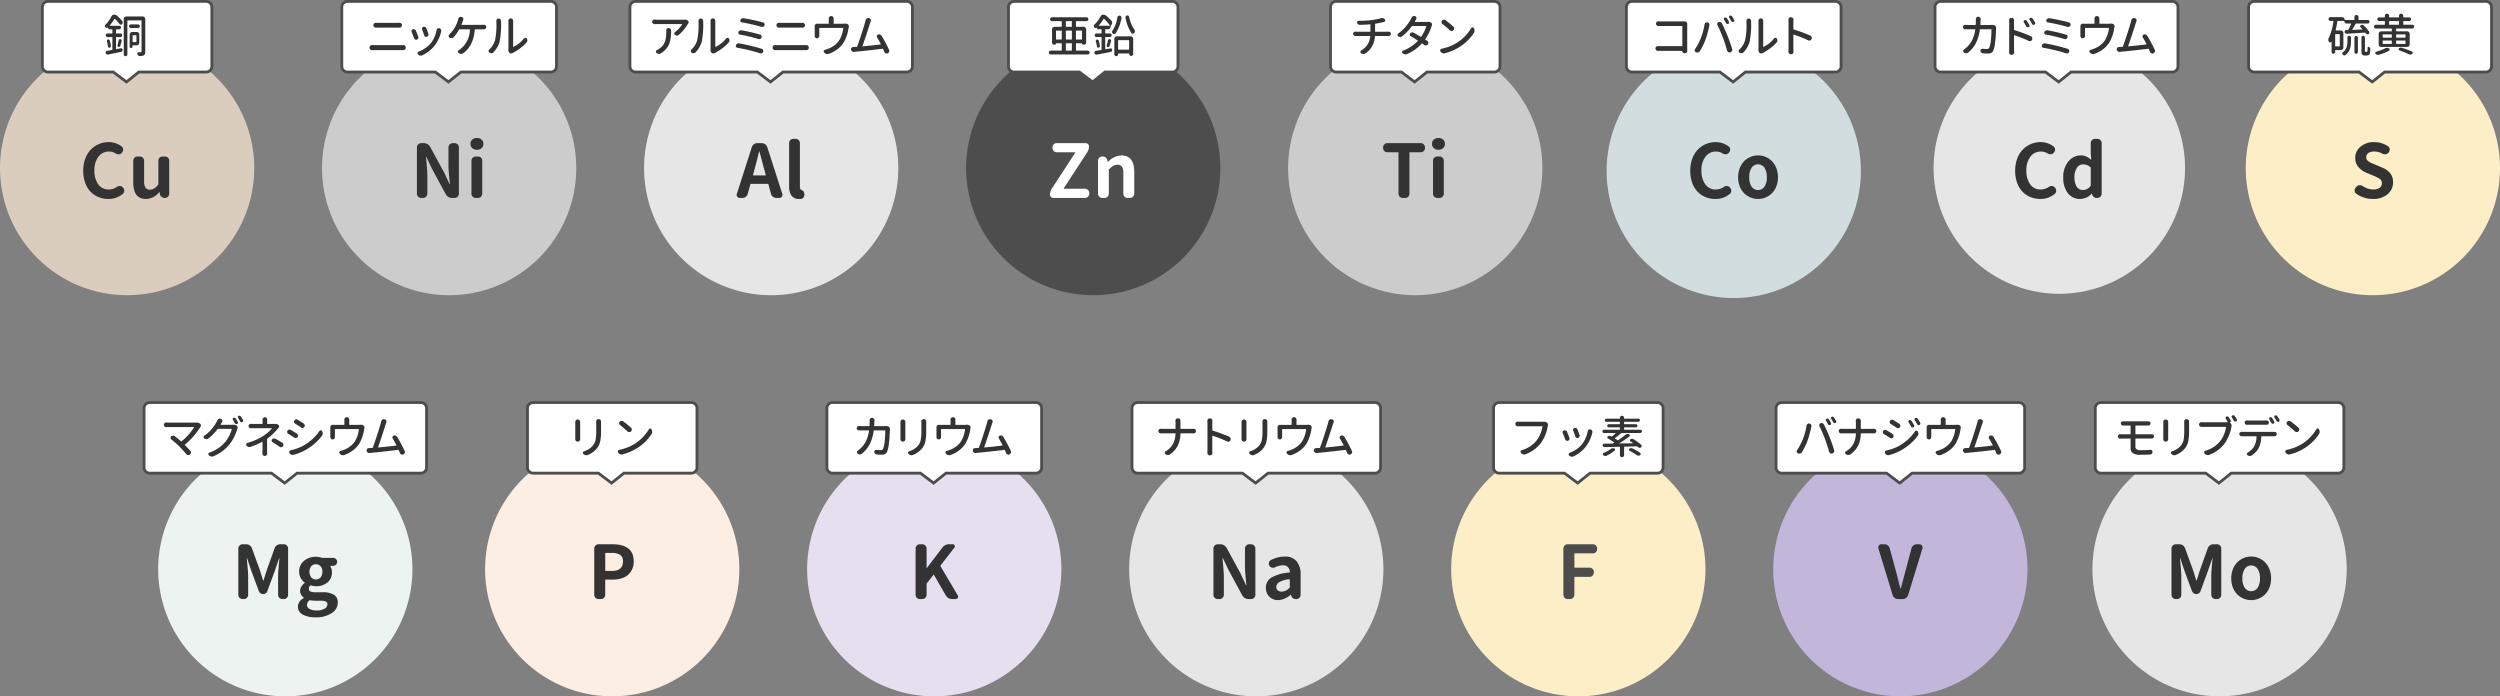 <?xml version="1.0" encoding="UTF-8"?> <svg xmlns="http://www.w3.org/2000/svg" xmlns:xlink="http://www.w3.org/1999/xlink" width="885" height="246.5" viewBox="0 0 885 246.5"><rect x="0" y="0" width="885" height="246.5" fill="#808080" stroke="none"/><defs><clipPath id="a"><rect width="885" height="246.5" fill="none"></rect></clipPath></defs><g clip-path="url(#a)"><path d="M90,59.5a45,45,0,1,1-45-45,45,45,0,0,1,45,45" fill="#dbcdbd"></path><path d="M38.343,70.432a9.026,9.026,0,0,1-3.443-.653,8.268,8.268,0,0,1-2.817-1.894,8.771,8.771,0,0,1-1.921-3.15,12.322,12.322,0,0,1-.7-4.288,12.182,12.182,0,0,1,.717-4.264,9.1,9.1,0,0,1,1.959-3.213A8.676,8.676,0,0,1,35.015,51a8.86,8.86,0,0,1,3.481-.691,7.537,7.537,0,0,1,4.533,1.511,1.278,1.278,0,0,1,.563,1.127,1.563,1.563,0,0,1-.384,1.024l-.1.128a1.424,1.424,0,0,1-1.025.512h-.153a1.755,1.755,0,0,1-.974-.282,4.479,4.479,0,0,0-2.381-.691,4.539,4.539,0,0,0-3.7,1.805,7.582,7.582,0,0,0-1.446,4.877,8.021,8.021,0,0,0,1.37,4.955,4.4,4.4,0,0,0,3.7,1.805,4.936,4.936,0,0,0,2.868-.922,1.7,1.7,0,0,1,1-.307h.1a1.315,1.315,0,0,1,1,.486l.1.1a1.571,1.571,0,0,1,.409,1.075,1.365,1.365,0,0,1-.512,1.127,7.741,7.741,0,0,1-5.121,1.792" fill="#333"></path><path d="M51.683,70.432q-4.506,0-4.506-5.863V56.913a1.486,1.486,0,0,1,1.511-1.51h.819a1.486,1.486,0,0,1,1.51,1.51v7.169a4.245,4.245,0,0,0,.487,2.356,1.775,1.775,0,0,0,1.562.691,2.884,2.884,0,0,0,1.511-.384,5.284,5.284,0,0,0,1.356-1.306.447.447,0,0,0,.128-.333V56.913a1.486,1.486,0,0,1,1.511-1.51h.819a1.486,1.486,0,0,1,1.511,1.51v11.65a1.471,1.471,0,0,1-.435,1.062,1.442,1.442,0,0,1-1.076.449h-.1a1.7,1.7,0,0,1-1.151-.423,1.607,1.607,0,0,1-.563-1.062l-.078-.564a.08.08,0,0,0-.076-.051.081.081,0,0,0-.077.051,6.071,6.071,0,0,1-4.66,2.407" fill="#333"></path><path d="M73,25.5H49.146L44.758,29l-4.645-3.5H17a2,2,0,0,1-2-2V2.5a2,2,0,0,1,2-2H73a2,2,0,0,1,2,2v21a2,2,0,0,1-2,2" fill="#fff"></path><path d="M44.767,29.633,39.946,26H17a2.5,2.5,0,0,1-2.5-2.5V2.5A2.5,2.5,0,0,1,17,0H73a2.5,2.5,0,0,1,2.5,2.5v21A2.5,2.5,0,0,1,73,26H49.32ZM17,1a1.5,1.5,0,0,0-1.5,1.5v21A1.5,1.5,0,0,0,17,25H40.281l4.469,3.367L48.971,25H73a1.5,1.5,0,0,0,1.5-1.5V2.5A1.5,1.5,0,0,0,73,1Z" fill="#4d4d4d"></path><path d="M43.235,7.386a.813.813,0,0,1,.2.547.876.876,0,0,1-.219.594.577.577,0,0,1-.438.2H42.75A.59.59,0,0,1,42.3,8.5a16.8,16.8,0,0,0-1.641-1.844c-.062-.052-.114-.047-.156.016a14.237,14.237,0,0,1-1.672,2.359.068.068,0,0,0,0,.062.051.051,0,0,0,.047.032H42.2a.634.634,0,0,1,.453.179.594.594,0,0,1,.188.446.64.64,0,0,1-.641.64H41.188a.1.1,0,0,0-.11.11v1.218c0,.084.036.125.11.125h1.406a.642.642,0,0,1,.641.641.644.644,0,0,1-.188.461.605.605,0,0,1-.453.195H41.188a.1.1,0,0,0-.11.11v4.062c0,.073.036.1.11.094q.234-.047.492-.1c.172-.036.364-.075.578-.117l.492-.094a.548.548,0,0,1,.453.11.522.522,0,0,1,.219.453.685.685,0,0,1-.141.422.714.714,0,0,1-.406.265q-1.829.406-4.625.969a.761.761,0,0,1-.141.016.687.687,0,0,1-.375-.11.672.672,0,0,1-.312-.437.758.758,0,0,1-.016-.156.663.663,0,0,1,.11-.36.628.628,0,0,1,.437-.281q.891-.141,1.719-.3c.073-.01.109-.057.109-.141v-4.3c0-.073-.042-.11-.125-.11H38.094a.666.666,0,0,1-.656-.656.605.605,0,0,1,.195-.453.644.644,0,0,1,.461-.188h1.562a.11.11,0,0,0,.125-.125V10.5c0-.073-.042-.11-.125-.11h-.781a.59.59,0,0,1-.445-.187.613.613,0,0,1-.18-.438V9.746c0-.011-.008-.018-.023-.024a.036.036,0,0,0-.039.008.568.568,0,0,1-.813-.063.166.166,0,0,1-.047-.031.617.617,0,0,1-.187-.453.6.6,0,0,1,.187-.437,10.7,10.7,0,0,0,2.141-2.969.99.99,0,0,1,.367-.422A.948.948,0,0,1,40.36,5.2a1.6,1.6,0,0,1,1.109.406,21.9,21.9,0,0,1,1.766,1.781m-5.391,7.2a.482.482,0,0,1-.016-.125.472.472,0,0,1,.078-.25.425.425,0,0,1,.3-.234.541.541,0,0,1,.391.055.5.5,0,0,1,.25.3,13.927,13.927,0,0,1,.406,1.875.571.571,0,0,1-.1.414.618.618,0,0,1-.368.258.441.441,0,0,1-.375-.078.429.429,0,0,1-.187-.328,14.818,14.818,0,0,0-.375-1.891m4.719,1.672a.425.425,0,0,1-.235.3.528.528,0,0,1-.375.047.426.426,0,0,1-.3-.227.5.5,0,0,1-.046-.367q.234-.843.39-1.719a.534.534,0,0,1,.242-.359.487.487,0,0,1,.414-.062.554.554,0,0,1,.352.265.561.561,0,0,1,.055.438q-.392,1.375-.5,1.687M50.5,5.839a.909.909,0,0,1,.922.922V18.2a2.8,2.8,0,0,1-.117.9.915.915,0,0,1-.414.508,3.461,3.461,0,0,1-1.36.25H49.5a.811.811,0,0,1-.516-.188,1.029,1.029,0,0,1-.343-.515.538.538,0,0,1,.086-.461.476.476,0,0,1,.414-.211c.218.011.453.016.7.016.177,0,.265-.1.265-.3V7.324A.1.1,0,0,0,50,7.214H45.2a.1.1,0,0,0-.109.11V19.23a.641.641,0,1,1-1.281,0V6.761a.876.876,0,0,1,.273-.656.9.9,0,0,1,.648-.266Zm-1.641,2.8a.594.594,0,0,1,.446.188.643.643,0,0,1,0,.89.594.594,0,0,1-.446.188H46.313a.593.593,0,0,1-.446-.188.643.643,0,0,1,0-.89.593.593,0,0,1,.446-.188Zm.454,6.485a.909.909,0,0,1-.922.922h-1.36c-.062,0-.093.036-.093.109v.328a.493.493,0,0,1-.157.359.5.5,0,0,1-.367.157.474.474,0,0,1-.359-.157.5.5,0,0,1-.149-.359V12.246a.934.934,0,0,1,.922-.922h1.563a.879.879,0,0,1,.656.273.9.9,0,0,1,.266.649ZM48.3,12.6c0-.073-.042-.109-.125-.109H47.047a.1.1,0,0,0-.109.109v2.172a.1.1,0,0,0,.109.109h1.125c.083,0,.125-.036.125-.109Z" fill="#333"></path><path d="M204,59.5a45,45,0,1,1-45-45,45,45,0,0,1,45,45" fill="#ccc"></path><path d="M149.1,70.073a1.53,1.53,0,0,1-1.511-1.511V52.176a1.53,1.53,0,0,1,1.511-1.511h.947A2.55,2.55,0,0,1,152.279,52l4.916,9.013,1.92,4.123a.093.093,0,0,0,.09.076c.042,0,.063-.025.063-.076q-.513-4.712-.511-6.734V52.176a1.53,1.53,0,0,1,1.51-1.511h.665a1.528,1.528,0,0,1,1.511,1.511V68.562a1.528,1.528,0,0,1-1.511,1.511h-.921a2.536,2.536,0,0,1-2.226-1.332l-4.892-9.063-1.946-4.1a.092.092,0,0,0-.09-.051c-.042,0-.064.017-.064.051.035.256.085.777.154,1.562s.119,1.387.154,1.805.072.952.114,1.6.065,1.229.065,1.741v6.273a1.53,1.53,0,0,1-1.511,1.511Z" fill="#333"></path><path d="M168.845,53.021a2.377,2.377,0,0,1-1.652-.589,1.944,1.944,0,0,1-.653-1.511,1.924,1.924,0,0,1,.64-1.5,2.4,2.4,0,0,1,1.665-.576,2.371,2.371,0,0,1,1.626.576,1.906,1.906,0,0,1,.653,1.5,1.944,1.944,0,0,1-.653,1.511,2.343,2.343,0,0,1-1.626.589m-.436,17.052a1.437,1.437,0,0,1-1.075-.448,1.476,1.476,0,0,1-.436-1.063V56.912a1.488,1.488,0,0,1,1.511-1.51h.794a1.488,1.488,0,0,1,1.511,1.51v11.65a1.476,1.476,0,0,1-.436,1.063,1.437,1.437,0,0,1-1.075.448Z" fill="#333"></path><path d="M195,25.5H163.146L158.758,29l-4.645-3.5H123a2,2,0,0,1-2-2V2.5a2,2,0,0,1,2-2h72a2,2,0,0,1,2,2v21a2,2,0,0,1-2,2" fill="#fff"></path><path d="M158.767,29.633,153.946,26H123a2.5,2.5,0,0,1-2.5-2.5V2.5A2.5,2.5,0,0,1,123,0h72a2.5,2.5,0,0,1,2.5,2.5v21A2.5,2.5,0,0,1,195,26H163.32ZM123,1a1.5,1.5,0,0,0-1.5,1.5v21A1.5,1.5,0,0,0,123,25h31.281l4.469,3.367L162.971,25H195a1.5,1.5,0,0,0,1.5-1.5V2.5A1.5,1.5,0,0,0,195,1Z" fill="#4d4d4d"></path><path d="M131.736,17.761h-.047a.833.833,0,0,1-.593-.235.8.8,0,0,1-.282-.625v-.093a.8.8,0,0,1,.282-.625.815.815,0,0,1,.578-.235h.062q.5.031.891.031h9.406c.219,0,.448,0,.688-.015h.047a.838.838,0,0,1,.593.234.776.776,0,0,1,.266.61V16.9a.822.822,0,0,1-.266.625.856.856,0,0,1-.609.235h-.047q-.375-.016-.672-.016h-9.406q-.422,0-.891.016m1.344-7.969h-.031a.862.862,0,0,1-.61-.25.823.823,0,0,1-.265-.625.805.805,0,0,1,.265-.609.872.872,0,0,1,.594-.235h.047c.292.011.557.016.8.016h6.75q.375,0,.75-.016h.047a.837.837,0,0,1,.594.235.809.809,0,0,1,.265.609.826.826,0,0,1-.265.625.811.811,0,0,1-.594.25h-.047c-.281-.01-.531-.016-.75-.016h-6.735c-.239,0-.51.006-.812.016" fill="#333"></path><path d="M145.726,11.37a.717.717,0,0,1-.063-.3.89.89,0,0,1,.047-.281.7.7,0,0,1,.422-.406.793.793,0,0,1,.3-.063.83.83,0,0,1,.344.078.758.758,0,0,1,.437.438q.406.938.86,2.14a.7.7,0,0,1,.062.282.828.828,0,0,1-.531.765.867.867,0,0,1-.281.047.73.73,0,0,1-.329-.078.751.751,0,0,1-.421-.469q-.438-1.2-.844-2.156m8.828-.719a.766.766,0,0,1,.375-.547.719.719,0,0,1,.406-.125.681.681,0,0,1,.235.047.86.86,0,0,1,.531.438,1,1,0,0,1,.109.453.815.815,0,0,1-.047.265.275.275,0,0,1-.015.079,12.722,12.722,0,0,1-2.235,4.812,12.135,12.135,0,0,1-4.422,3.5,1.172,1.172,0,0,1-.531.125,1.069,1.069,0,0,1-.25-.031,1.327,1.327,0,0,1-.7-.375l-.047-.047a.549.549,0,0,1-.156-.375.751.751,0,0,1,.016-.156.6.6,0,0,1,.375-.422,12.046,12.046,0,0,0,2.4-1.281,9.291,9.291,0,0,0,1.977-1.8,9.555,9.555,0,0,0,1.211-2.071,11.775,11.775,0,0,0,.773-2.492m-5.125-.156a.68.68,0,0,1-.062-.281.719.719,0,0,1,.062-.3.658.658,0,0,1,.437-.391.76.76,0,0,1,.266-.047.937.937,0,0,1,.359.079.817.817,0,0,1,.422.453q.392,1.031.735,1.984a.756.756,0,0,1,.047.266.716.716,0,0,1-.094.343.816.816,0,0,1-.453.422.826.826,0,0,1-.266.047.622.622,0,0,1-.328-.094.7.7,0,0,1-.391-.453q-.343-1.031-.734-2.031" fill="#333"></path><path d="M163.366,8.683a.078.078,0,0,0,.008.078.066.066,0,0,0,.054.031h7.157q.358,0,.7-.015h.047a.835.835,0,0,1,.562.218.745.745,0,0,1,.25.563.779.779,0,0,1-.25.594.82.82,0,0,1-.578.234h-3.125a.114.114,0,0,0-.125.109q-.392,5.578-4.062,8.344a1.255,1.255,0,0,1-.75.235,1.323,1.323,0,0,1-.766-.235l-.172-.109a.521.521,0,0,1-.234-.438.546.546,0,0,1,.3-.5,5.732,5.732,0,0,0,.562-.39,9.011,9.011,0,0,0,3.406-6.907.1.1,0,0,0-.109-.109h-3.562a.193.193,0,0,0-.172.094,14.289,14.289,0,0,1-1.907,2.672,1.025,1.025,0,0,1-.687.328.56.56,0,0,1-.141.015,1.151,1.151,0,0,1-.625-.187.627.627,0,0,1-.312-.578.656.656,0,0,1,.219-.5,13.574,13.574,0,0,0,2.124-2.781,11.711,11.711,0,0,0,.907-2.219c.052-.167.1-.339.14-.516a.946.946,0,0,1,.375-.578.816.816,0,0,1,.485-.172.923.923,0,0,1,.172.016l.14.031a.708.708,0,0,1,.531.391.732.732,0,0,1,.094.359.859.859,0,0,1-.047.281c-.062.178-.1.292-.125.344q-.327.891-.484,1.3" fill="#333"></path><path d="M174.686,18.527a1.013,1.013,0,0,1-.687.312h-.078a1.141,1.141,0,0,1-.657-.2.62.62,0,0,1-.3-.562.68.68,0,0,1,.25-.532,7.419,7.419,0,0,0,2.032-3.312,26.177,26.177,0,0,0,.468-6.375V7.433a.934.934,0,0,1,.219-.61.715.715,0,0,1,.578-.265h.016a.809.809,0,0,1,.609.265.9.9,0,0,1,.235.61v.406a30.665,30.665,0,0,1-.5,6.828,8.994,8.994,0,0,1-2.188,3.86m6.8.234a1.124,1.124,0,0,1-.547.156.851.851,0,0,1-.547-.2,1.2,1.2,0,0,1-.437-.984.754.754,0,0,1,.015-.141c.011-.114.016-.224.016-.328V7.792l-.016-.422a.909.909,0,0,1,.219-.593.807.807,0,0,1,.61-.266h.015a.777.777,0,0,1,.61.266.894.894,0,0,1,.234.609v9.141a.065.065,0,0,0,.031.054.078.078,0,0,0,.078.008,10.345,10.345,0,0,0,1.946-1.219,10.744,10.744,0,0,0,1.789-1.75.635.635,0,0,1,.5-.234.594.594,0,0,1,.484.266,1.068,1.068,0,0,1,.2.64,1,1,0,0,1-.25.688,15.242,15.242,0,0,1-2.312,2.125,17.326,17.326,0,0,1-2.594,1.64.062.062,0,0,1-.047.016" fill="#333"></path><path d="M318,59.5a45,45,0,1,1-45-45,45,45,0,0,1,45,45" fill="#e6e6e6"></path><path d="M274.843,70.073a2.006,2.006,0,0,1-1.92-1.459l-.9-3.329a.241.241,0,0,0-.256-.2h-5.914a.227.227,0,0,0-.23.2l-.922,3.329a1.982,1.982,0,0,1-.7,1.05,1.887,1.887,0,0,1-1.191.409h-.922a1.047,1.047,0,0,1-.9-.461,1.017,1.017,0,0,1-.2-.614,1.266,1.266,0,0,1,.052-.358l5.3-16.541a2.048,2.048,0,0,1,1.972-1.433h1.536a2.035,2.035,0,0,1,1.216.4,2.008,2.008,0,0,1,.756,1.037l5.325,16.541a1.3,1.3,0,0,1,.052.358.946.946,0,0,1-.231.614,1.025,1.025,0,0,1-.871.461Zm-8.27-8.193a.158.158,0,0,0,.013.141.123.123,0,0,0,.115.064h4.225a.156.156,0,0,0,.127-.064.142.142,0,0,0,.026-.141l-.537-1.92q-.334-1.152-.922-3.418t-.769-2.881a.044.044,0,0,0-.05-.051.083.083,0,0,0-.078.051q-.742,3.125-1.638,6.3Z" fill="#333"></path><path d="M282.96,70.432a3.2,3.2,0,0,1-2.766-1.152,5.574,5.574,0,0,1-.844-3.328V50.666a1.486,1.486,0,0,1,1.51-1.511h.794a1.486,1.486,0,0,1,1.511,1.511V66.131a1.121,1.121,0,0,0,.46,1.075,1.545,1.545,0,0,0,.231.128,2.915,2.915,0,0,1,.282.154c.051.034.123.085.218.153a.569.569,0,0,1,.191.218,1.23,1.23,0,0,1,.077.243l.1.563a2,2,0,0,1,.025.308,1.62,1.62,0,0,1-.256.87,1.2,1.2,0,0,1-.947.564c-.189.016-.384.025-.589.025" fill="#333"></path><path d="M321,25.5H277.146L272.758,29l-4.645-3.5H225a2,2,0,0,1-2-2V2.5a2,2,0,0,1,2-2h96a2,2,0,0,1,2,2v21a2,2,0,0,1-2,2" fill="#fff"></path><path d="M272.767,29.633,267.946,26H225a2.5,2.5,0,0,1-2.5-2.5V2.5A2.5,2.5,0,0,1,225,0h96a2.5,2.5,0,0,1,2.5,2.5v21A2.5,2.5,0,0,1,321,26H277.32ZM225,1a1.5,1.5,0,0,0-1.5,1.5v21A1.5,1.5,0,0,0,225,25h43.281l4.469,3.367L276.971,25H321a1.5,1.5,0,0,0,1.5-1.5V2.5A1.5,1.5,0,0,0,321,1Z" fill="#4d4d4d"></path><path d="M242.35,6.949a.751.751,0,0,1,.156-.016,1.433,1.433,0,0,1,1.031.406.669.669,0,0,1,.235.531.746.746,0,0,1-.156.469.747.747,0,0,0-.094.141,17.577,17.577,0,0,1-1.4,1.969,14.456,14.456,0,0,1-1.851,1.921.971.971,0,0,1-.641.235H239.6a1.135,1.135,0,0,1-.672-.25.592.592,0,0,1-.219-.469.655.655,0,0,1,.266-.547,9.959,9.959,0,0,0,1.477-1.351,7.809,7.809,0,0,0,1.023-1.368.065.065,0,0,0,.008-.078.085.085,0,0,0-.071-.031h-8.656c-.292,0-.625.011-1,.031h-.047a.794.794,0,0,1-.562-.218.807.807,0,0,1-.266-.61.741.741,0,0,1,.266-.578.761.761,0,0,1,.531-.219.18.18,0,0,1,.078.016q.548.047,1,.047h8.938q.28,0,.656-.031m-6.5,3.859a.93.93,0,0,1,.219-.609.8.8,0,0,1,.609-.266.874.874,0,0,1,.641.266.854.854,0,0,1,.265.625v.015q-.015,1.156-.093,1.992a12.2,12.2,0,0,1-.3,1.758,6.569,6.569,0,0,1-.617,1.625,7.087,7.087,0,0,1-1.047,1.4,7.991,7.991,0,0,1-1.578,1.273,1.259,1.259,0,0,1-.657.188.542.542,0,0,1-.125-.016,1.307,1.307,0,0,1-.734-.3l-.047-.031a.518.518,0,0,1-.2-.406.277.277,0,0,1,.016-.094.535.535,0,0,1,.312-.453,4.544,4.544,0,0,0,.688-.422,5.7,5.7,0,0,0,1.383-1.188,4.639,4.639,0,0,0,.812-1.461,7.783,7.783,0,0,0,.367-1.6,16.327,16.327,0,0,0,.094-1.891Z" fill="#333"></path><path d="M246.249,18.527a1.013,1.013,0,0,1-.687.312h-.078a1.141,1.141,0,0,1-.657-.2.62.62,0,0,1-.3-.562.68.68,0,0,1,.25-.532,7.419,7.419,0,0,0,2.032-3.312,26.178,26.178,0,0,0,.468-6.375V7.433a.934.934,0,0,1,.219-.61.715.715,0,0,1,.578-.265h.016a.809.809,0,0,1,.609.265.9.9,0,0,1,.235.61v.406a30.665,30.665,0,0,1-.5,6.828,8.994,8.994,0,0,1-2.188,3.86m6.8.234a1.124,1.124,0,0,1-.547.156.852.852,0,0,1-.547-.2,1.2,1.2,0,0,1-.437-.984.754.754,0,0,1,.015-.141c.011-.114.016-.224.016-.328V7.792l-.016-.422a.909.909,0,0,1,.219-.593.807.807,0,0,1,.61-.266h.015a.777.777,0,0,1,.61.266.894.894,0,0,1,.234.609v9.141a.065.065,0,0,0,.031.054.078.078,0,0,0,.078.008,10.344,10.344,0,0,0,1.946-1.219,10.745,10.745,0,0,0,1.789-1.75.635.635,0,0,1,.5-.234.594.594,0,0,1,.484.266,1.068,1.068,0,0,1,.2.64,1,1,0,0,1-.25.688,15.242,15.242,0,0,1-2.312,2.125,17.327,17.327,0,0,1-2.594,1.64.062.062,0,0,1-.047.016" fill="#333"></path><path d="M261.044,16.917a.711.711,0,0,1-.485-.343.693.693,0,0,1-.078-.313.75.75,0,0,1,.047-.265,1.032,1.032,0,0,1,.969-.657,1.193,1.193,0,0,1,.188.016q1.89.329,4.179.883t3.836,1.07a.751.751,0,0,1,.469.438.846.846,0,0,1,.062.312.792.792,0,0,1-.078.328.935.935,0,0,1-.828.531.846.846,0,0,1-.312-.062q-1.5-.516-3.774-1.063t-4.2-.875m.859-4.672a.659.659,0,0,1-.453-.328.631.631,0,0,1-.094-.328.593.593,0,0,1,.047-.234.931.931,0,0,1,.438-.516.99.99,0,0,1,.469-.125,1.181,1.181,0,0,1,.187.016,59.8,59.8,0,0,1,6.594,1.531.7.7,0,0,1,.468.406.8.8,0,0,1,.079.328.829.829,0,0,1-.063.313.807.807,0,0,1-.453.453.735.735,0,0,1-.359.094,1.041,1.041,0,0,1-.3-.047,50.206,50.206,0,0,0-6.563-1.563m.719-4.312a.58.58,0,0,1-.453-.312.6.6,0,0,1-.094-.313.672.672,0,0,1,.047-.234,1.044,1.044,0,0,1,.922-.641,1,1,0,0,1,.172.016q1.547.234,3.539.664t3.4.836a.7.7,0,0,1,.469.406.726.726,0,0,1,.078.328.846.846,0,0,1-.062.312.863.863,0,0,1-.469.469,1.007,1.007,0,0,1-.391.078.863.863,0,0,1-.281-.047q-1.376-.422-3.344-.867t-3.531-.7" fill="#333"></path><path d="M274.421,17.761h-.047a.833.833,0,0,1-.593-.235.8.8,0,0,1-.282-.625v-.093a.8.8,0,0,1,.282-.625.815.815,0,0,1,.578-.235h.062q.5.031.891.031h9.406c.219,0,.448,0,.688-.015h.047a.838.838,0,0,1,.593.234.776.776,0,0,1,.266.61V16.9a.822.822,0,0,1-.266.625.856.856,0,0,1-.609.235h-.047q-.375-.016-.672-.016h-9.406q-.422,0-.891.016m1.344-7.969h-.031a.862.862,0,0,1-.61-.25.823.823,0,0,1-.265-.625.805.805,0,0,1,.265-.609.872.872,0,0,1,.594-.235h.047c.292.011.557.016.8.016h6.75q.375,0,.75-.016h.047a.837.837,0,0,1,.594.235.809.809,0,0,1,.265.609.826.826,0,0,1-.265.625.811.811,0,0,1-.594.25h-.047c-.281-.01-.531-.016-.75-.016h-6.735c-.239,0-.51.006-.812.016" fill="#333"></path><path d="M298.907,8.37c.1-.01.2-.016.3-.016a1.689,1.689,0,0,1,.89.219.914.914,0,0,1,.344.422,1.146,1.146,0,0,1,.047.328,1.465,1.465,0,0,1-.016.219,4.611,4.611,0,0,0-.093.469,14.26,14.26,0,0,1-1.531,4.687,8.769,8.769,0,0,1-2.251,2.61,11.263,11.263,0,0,1-3.3,1.781,1.456,1.456,0,0,1-.422.062,1.505,1.505,0,0,1-.375-.047,1.355,1.355,0,0,1-.672-.453l-.109-.125a.448.448,0,0,1-.141-.328.582.582,0,0,1,.031-.187.566.566,0,0,1,.406-.375,8.3,8.3,0,0,0,1.016-.328,8.4,8.4,0,0,0,2.25-1.188,7.316,7.316,0,0,0,1.781-1.813,10.269,10.269,0,0,0,1.453-4.312c.011-.073-.021-.109-.093-.109h-8.282a.1.1,0,0,0-.109.109v2.719a.837.837,0,0,1-.234.593.762.762,0,0,1-.579.25.776.776,0,0,1-.593-.25.849.849,0,0,1-.219-.578V9.214a.811.811,0,0,1,.25-.594.767.767,0,0,1,.562-.234h.047c.208.01.417.015.625.015h3.375a.11.11,0,0,0,.125-.125V7.026l-.015-.468a.871.871,0,0,1,.219-.594.757.757,0,0,1,.593-.266h.094a.774.774,0,0,1,.609.266.836.836,0,0,1,.235.594l-.016.468v1.25a.11.11,0,0,0,.125.125h3.11a4.539,4.539,0,0,0,.562-.031" fill="#333"></path><path d="M314.728,17.636a.839.839,0,0,1,.094.375.808.808,0,0,1-.078.328.912.912,0,0,1-.485.516l-.015.015a.936.936,0,0,1-.36.078.726.726,0,0,1-.328-.078.909.909,0,0,1-.5-.484q-.2-.516-.437-1.031a.15.15,0,0,0-.172-.094q-5.766.687-9.625,1.047c-.125.011-.287.031-.485.062h-.14a.89.89,0,0,1-.547-.187.87.87,0,0,1-.375-.594v-.047a.482.482,0,0,1-.016-.125.748.748,0,0,1,.188-.5.756.756,0,0,1,.609-.281c.26-.01.484-.021.672-.031a2.615,2.615,0,0,1,.3-.024c.135,0,.219-.007.25-.007a.16.16,0,0,0,.156-.11q.625-1.625,1.531-4.422t1.282-4.156q.125-.407.2-.75a.933.933,0,0,1,.39-.594.818.818,0,0,1,.485-.156,1.073,1.073,0,0,1,.187.016l.188.046a.718.718,0,0,1,.515.391.735.735,0,0,1,.094.359,1.008,1.008,0,0,1-.047.3c-.093.25-.182.5-.265.75q-1.735,5.469-2.688,8.063a.053.053,0,0,0,.008.062.069.069,0,0,0,.055.032q3.218-.282,6.359-.688c.083-.01.1-.052.062-.125q-.7-1.391-1.281-2.328a.624.624,0,0,1-.125-.375.631.631,0,0,1,.032-.2.7.7,0,0,1,.39-.453,1.007,1.007,0,0,1,.391-.078,1.017,1.017,0,0,1,.3.047,1,1,0,0,1,.546.421,46.067,46.067,0,0,1,2.688,5.016" fill="#333"></path><path d="M146,201.5a45,45,0,1,1-45-45,45,45,0,0,1,45,45" fill="#edf3f1"></path><path d="M85.88,212.073a1.53,1.53,0,0,1-1.51-1.511V194.176a1.53,1.53,0,0,1,1.51-1.511h1.28a2.076,2.076,0,0,1,1.242.4,2.156,2.156,0,0,1,.782,1.037l2.79,7.656q.1.306,1.152,3.687a.1.1,0,0,0,.18,0q.179-.564.563-1.806t.589-1.881L97.2,194.1a1.984,1.984,0,0,1,.769-1.037,2.089,2.089,0,0,1,1.228-.4h1.281a1.442,1.442,0,0,1,1.075.448,1.475,1.475,0,0,1,.435,1.063v16.386a1.475,1.475,0,0,1-.435,1.063,1.439,1.439,0,0,1-1.075.448h-.512a1.532,1.532,0,0,1-1.511-1.511v-6.58q0-1.663.461-6.324.025-.051-.039-.051t-.063.051l-1.562,4.506-2.612,7.118a1.607,1.607,0,0,1-3,0L89,202.164l-1.511-4.506a.081.081,0,0,0-.076-.051.045.045,0,0,0-.052.051q.488,4.89.487,6.324v6.58a1.475,1.475,0,0,1-.435,1.063,1.441,1.441,0,0,1-1.076.448Z" fill="#333"></path><path d="M111.612,218.526a9,9,0,0,1-4.442-.96,3.07,3.07,0,0,1-1.7-2.83,3.447,3.447,0,0,1,2.048-3,.126.126,0,0,0,0-.2,2.855,2.855,0,0,1-.832-3.918,4.488,4.488,0,0,1,1.14-1.229.105.105,0,0,0,.025-.076.244.244,0,0,0-.025-.1,4.675,4.675,0,0,1-1.37-1.6,4.506,4.506,0,0,1-.551-2.189,4.783,4.783,0,0,1,1.728-3.9,6.418,6.418,0,0,1,4.212-1.421,6.8,6.8,0,0,1,2.023.308.922.922,0,0,0,.358.076h3.688a1.4,1.4,0,0,1,1.01.41,1.39,1.39,0,0,1,0,2,1.4,1.4,0,0,1-1.01.41h-.9a.114.114,0,0,0-.09.051.07.07,0,0,0,.014.1,3.74,3.74,0,0,1,.563,2.074,4.491,4.491,0,0,1-1.6,3.687,6.209,6.209,0,0,1-4.059,1.306,5.887,5.887,0,0,1-1.715-.282.257.257,0,0,0-.307.051,1.525,1.525,0,0,0-.486,1.153.97.97,0,0,0,.524.908,3.876,3.876,0,0,0,1.779.3h2.485a7.615,7.615,0,0,1,4.083.884,3.064,3.064,0,0,1,1.37,2.777,4.389,4.389,0,0,1-2.177,3.751,10.156,10.156,0,0,1-5.786,1.473m.563-2.433a5.2,5.2,0,0,0,2.676-.627,1.783,1.783,0,0,0,1.063-1.5,1.054,1.054,0,0,0-.6-1.05,4.608,4.608,0,0,0-1.856-.281h-1.767a9.651,9.651,0,0,1-1.869-.154h-.1a.373.373,0,0,0-.23.077,2.087,2.087,0,0,0-.819,1.587,1.576,1.576,0,0,0,.947,1.434,5.4,5.4,0,0,0,2.56.512M110.191,204.4a2.122,2.122,0,0,0,1.651.73,2.084,2.084,0,0,0,1.639-.73,2.9,2.9,0,0,0,.641-1.984,2.856,2.856,0,0,0-.641-1.972,2.26,2.26,0,0,0-3.3,0,3.349,3.349,0,0,0,.013,3.956" fill="#333"></path><path d="M149,167.5H105.146l-4.388,3.5-4.645-3.5H53a2,2,0,0,1-2-2v-21a2,2,0,0,1,2-2h96a2,2,0,0,1,2,2v21a2,2,0,0,1-2,2" fill="#fff"></path><path d="M100.767,171.633,95.946,168H53a2.5,2.5,0,0,1-2.5-2.5v-21A2.5,2.5,0,0,1,53,142h96a2.5,2.5,0,0,1,2.5,2.5v21A2.5,2.5,0,0,1,149,168H105.32ZM53,143a1.5,1.5,0,0,0-1.5,1.5v21A1.5,1.5,0,0,0,53,167H96.281l4.469,3.367L104.971,167H149a1.5,1.5,0,0,0,1.5-1.5v-21A1.5,1.5,0,0,0,149,143Z" fill="#4d4d4d"></path><path d="M69.4,149.6a1.181,1.181,0,0,1,.187-.016,1.878,1.878,0,0,1,1.25.407.747.747,0,0,1,.282.531v.094a.981.981,0,0,1-.157.531,27.2,27.2,0,0,1-2.414,3.234,23.119,23.119,0,0,1-3.1,3.016q-.095.063,0,.156,1.03,1.032,1.937,2.047a.832.832,0,0,1,.219.563v.093a.891.891,0,0,1-.344.61l-.031.031a.871.871,0,0,1-.562.2h-.11a.945.945,0,0,1-.625-.344q-1.015-1.234-2.375-2.64a38.324,38.324,0,0,0-2.937-2.594.687.687,0,0,1-.016-1.047,1.057,1.057,0,0,1,.672-.234H61.3a1.018,1.018,0,0,1,.64.218q1.11.876,2.125,1.782a.114.114,0,0,0,.172,0,18.222,18.222,0,0,0,2.586-2.454,16.939,16.939,0,0,0,1.852-2.515.059.059,0,0,0-.008-.063.07.07,0,0,0-.055-.031H59.733c-.24,0-.516.011-.828.031h-.063a.822.822,0,0,1-.578-.234.8.8,0,0,1,0-1.188.836.836,0,0,1,.563-.218h.062q.485.031.844.031H69.4Z" fill="#333"></path><path d="M78.082,150.276a.08.08,0,0,0,0,.071.05.05,0,0,0,.047.038h3.75c.146,0,.292,0,.438-.015a2.818,2.818,0,0,1,.3-.016,2.121,2.121,0,0,1,1.11.266.767.767,0,0,1,.359.484,1.025,1.025,0,0,1,.031.25,1.161,1.161,0,0,1-.062.361,2.838,2.838,0,0,0-.109.28,17.033,17.033,0,0,1-1.094,2.759,13.476,13.476,0,0,1-1.735,2.679,14.159,14.159,0,0,1-5.531,4.077,1.518,1.518,0,0,1-.562.11,1.9,1.9,0,0,1-.25-.016,1.471,1.471,0,0,1-.735-.359l-.109-.11a.457.457,0,0,1-.18-.311.539.539,0,0,1,.367-.579,12.79,12.79,0,0,0,5.532-3.7,12.156,12.156,0,0,0,2.406-4.61c.02-.074-.011-.109-.094-.109H77.192a.208.208,0,0,0-.188.094,16.376,16.376,0,0,1-3.266,3.3,1.12,1.12,0,0,1-.687.235h-.016a1.32,1.32,0,0,1-.719-.25.552.552,0,0,1-.234-.47.6.6,0,0,1,.266-.515,13.7,13.7,0,0,0,4.3-4.829c.083-.144.176-.333.281-.561a.97.97,0,0,1,.484-.531.842.842,0,0,1,.407-.11,1.074,1.074,0,0,1,.3.046l.094.047a.622.622,0,0,1,.453.438.7.7,0,0,1,.047.25.762.762,0,0,1-.094.375c-.1.178-.224.386-.359.626-.1.2-.162.3-.172.311m4.36-1.687a.459.459,0,0,1-.079-.25.683.683,0,0,1,.016-.14.47.47,0,0,1,.266-.3.647.647,0,0,1,.453-.022.609.609,0,0,1,.359.272q.358.579.719,1.234a.483.483,0,0,1,.031.414.519.519,0,0,1-.281.305.718.718,0,0,1-.25.047.7.7,0,0,1-.2-.031.571.571,0,0,1-.344-.3q-.375-.72-.687-1.235m1.812-.688a.494.494,0,0,1-.062-.391.467.467,0,0,1,.249-.295.826.826,0,0,1,.266-.047.6.6,0,0,1,.2.031.583.583,0,0,1,.36.266c.26.394.51.8.75,1.218a.515.515,0,0,1,.031.421.473.473,0,0,1-.281.314.678.678,0,0,1-.235.046.664.664,0,0,1-.2-.031.571.571,0,0,1-.344-.3q-.358-.67-.734-1.234" fill="#333"></path><path d="M94.642,155.261a.209.209,0,0,0-.094.187v4.063l.031,1.031a.841.841,0,0,1-.234.594.823.823,0,0,1-.625.265.806.806,0,0,1-.61-.265.852.852,0,0,1-.218-.578l.031-1.047q0-2.048.015-3.047a.068.068,0,0,0-.031-.055.084.084,0,0,0-.078-.008,24.988,24.988,0,0,1-4.234,1.8,1.5,1.5,0,0,1-.36.047,1.144,1.144,0,0,1-.984-.531.563.563,0,0,1-.109-.328.712.712,0,0,1,.046-.25.614.614,0,0,1,.438-.375,19.623,19.623,0,0,0,5.641-2.5,12.457,12.457,0,0,0,1.718-1.3,9.381,9.381,0,0,0,1.219-1.281.063.063,0,0,0-.047-.11h-6.14c-.324,0-.719.011-1.188.032H88.8a.8.8,0,0,1-.563-.219.76.76,0,0,1-.25-.578.7.7,0,0,1,.25-.547.778.778,0,0,1,.547-.219h.047q.609.031,1.141.031h2.859c.083,0,.125-.036.125-.109v-.828l-.016-.578a.842.842,0,0,1,.235-.594.758.758,0,0,1,.594-.266.806.806,0,0,1,.609.266.851.851,0,0,1,.219.578l-.016.594v.828c0,.073.042.109.125.109h2.219c.145,0,.286-.005.422-.015H97.5a1.491,1.491,0,0,1,1.078.39.7.7,0,0,1,.235.532.679.679,0,0,1-.2.5q-.344.358-.531.593a20.511,20.511,0,0,1-3.437,3.188m1.859,1.281a.608.608,0,0,1-.328-.453.488.488,0,0,1-.016-.125.618.618,0,0,1,.157-.406.98.98,0,0,1,.578-.328,1.073,1.073,0,0,1,.187-.016.905.905,0,0,1,.453.125q1.329.718,2.438,1.437a.776.776,0,0,1,.359.547.762.762,0,0,1,.016.141.834.834,0,0,1-.172.5.845.845,0,0,1-.578.328.685.685,0,0,1-.141.016.855.855,0,0,1-.515-.172,28.873,28.873,0,0,0-2.438-1.594" fill="#333"></path><path d="M102.037,153.573a.771.771,0,0,1-.359-.5.583.583,0,0,1-.032-.187.723.723,0,0,1,.125-.407.88.88,0,0,1,.547-.375.778.778,0,0,1,.2-.031.823.823,0,0,1,.437.125q1.094.641,2.156,1.313a.767.767,0,0,1,.36.531,1.178,1.178,0,0,1,.015.187.857.857,0,0,1-.14.469.784.784,0,0,1-.532.344.454.454,0,0,1-.172.031.771.771,0,0,1-.453-.156q-1.108-.735-2.156-1.344m1.828,7.438a1.416,1.416,0,0,1-.3.031,1.241,1.241,0,0,1-.468-.094,1.333,1.333,0,0,1-.594-.531l-.016-.047a.691.691,0,0,1-.094-.328.678.678,0,0,1,.063-.281.662.662,0,0,1,.469-.375,17.007,17.007,0,0,0,4.5-1.641,17.942,17.942,0,0,0,3.2-2.328,15.475,15.475,0,0,0,2.453-2.828.556.556,0,0,1,.938.015l.046.094a1.455,1.455,0,0,1,.188.734,1.354,1.354,0,0,1-.266.828,18.8,18.8,0,0,1-5.7,4.969,17.528,17.528,0,0,1-4.422,1.782m.594-11.063a.768.768,0,0,1-.359-.5,1.073,1.073,0,0,1-.016-.187.8.8,0,0,1,.125-.422.835.835,0,0,1,.531-.36.777.777,0,0,1,.2-.031.88.88,0,0,1,.438.125q1.047.641,2.156,1.391a.832.832,0,0,1,.344.546.845.845,0,0,1,.016.157.789.789,0,0,1-.157.468.775.775,0,0,1-.531.344.751.751,0,0,1-.156.016.724.724,0,0,1-.453-.156q-1.125-.767-2.141-1.391" fill="#333"></path><path d="M127.431,150.37c.1-.01.2-.016.3-.016a1.689,1.689,0,0,1,.89.219.914.914,0,0,1,.344.422,1.146,1.146,0,0,1,.047.328,1.467,1.467,0,0,1-.016.219,4.611,4.611,0,0,0-.093.469,14.26,14.26,0,0,1-1.531,4.687,8.769,8.769,0,0,1-2.251,2.61,11.263,11.263,0,0,1-3.3,1.781,1.456,1.456,0,0,1-.422.062,1.505,1.505,0,0,1-.375-.047,1.355,1.355,0,0,1-.672-.453l-.109-.125a.448.448,0,0,1-.141-.328.582.582,0,0,1,.031-.187.566.566,0,0,1,.406-.375,8.3,8.3,0,0,0,1.016-.328,8.4,8.4,0,0,0,2.25-1.188,7.316,7.316,0,0,0,1.781-1.813,10.269,10.269,0,0,0,1.453-4.312c.011-.073-.021-.109-.093-.109h-8.282a.1.1,0,0,0-.109.109v2.719a.837.837,0,0,1-.234.593.762.762,0,0,1-.579.25.776.776,0,0,1-.593-.25.849.849,0,0,1-.219-.578v-3.515a.811.811,0,0,1,.25-.594.767.767,0,0,1,.562-.234h.047c.208.01.417.015.625.015h3.375a.11.11,0,0,0,.125-.125v-1.25l-.015-.468a.871.871,0,0,1,.219-.594.757.757,0,0,1,.593-.266h.094a.774.774,0,0,1,.609.266.836.836,0,0,1,.235.594l-.016.468v1.25a.11.11,0,0,0,.125.125h3.11a4.536,4.536,0,0,0,.562-.031" fill="#333"></path><path d="M143.251,159.636a.839.839,0,0,1,.094.375.808.808,0,0,1-.078.328.912.912,0,0,1-.485.516l-.015.015a.936.936,0,0,1-.36.078.726.726,0,0,1-.328-.078.909.909,0,0,1-.5-.484q-.2-.516-.437-1.031a.15.15,0,0,0-.172-.094q-5.766.687-9.625,1.047c-.125.011-.287.031-.485.062h-.14a.89.89,0,0,1-.547-.187.87.87,0,0,1-.375-.594v-.047a.482.482,0,0,1-.016-.125.748.748,0,0,1,.188-.5.756.756,0,0,1,.609-.281c.26-.01.484-.021.672-.031a2.616,2.616,0,0,1,.3-.024c.135,0,.219-.007.25-.007a.16.16,0,0,0,.156-.11q.626-1.625,1.531-4.422t1.282-4.156q.125-.406.2-.75a.933.933,0,0,1,.39-.594.818.818,0,0,1,.485-.156,1.075,1.075,0,0,1,.187.016l.188.046a.718.718,0,0,1,.515.391.735.735,0,0,1,.094.359,1.007,1.007,0,0,1-.047.3c-.093.25-.182.5-.265.75q-1.735,5.469-2.688,8.063a.053.053,0,0,0,.008.062.069.069,0,0,0,.055.032q3.218-.282,6.359-.688c.083-.01.1-.052.062-.125q-.7-1.391-1.281-2.328a.624.624,0,0,1-.125-.375.631.631,0,0,1,.032-.2.7.7,0,0,1,.39-.453,1.007,1.007,0,0,1,.391-.078,1.018,1.018,0,0,1,.3.047,1,1,0,0,1,.546.421,46.07,46.07,0,0,1,2.688,5.016" fill="#333"></path><path d="M432,59.5a45,45,0,1,1-45-45,45,45,0,0,1,45,45" fill="#4d4d4d"></path><path d="M372.879,70.073a1.181,1.181,0,0,1-1.178-1.178,3.789,3.789,0,0,1,.641-2.125l8.3-12.725a.071.071,0,0,0,.012-.1.108.108,0,0,0-.089-.052h-6.478a1.488,1.488,0,0,1-1.511-1.51v-.205a1.472,1.472,0,0,1,.436-1.063,1.441,1.441,0,0,1,1.075-.448H384.35a1.183,1.183,0,0,1,1.152,1.152,3.8,3.8,0,0,1-.64,2.126l-8.3,12.725a.1.1,0,0,0,0,.1.1.1,0,0,0,.1.051h7.425a1.532,1.532,0,0,1,1.511,1.511v.23a1.532,1.532,0,0,1-1.511,1.511Z" fill="#fff"></path><path d="M390.213,70.073a1.437,1.437,0,0,1-1.075-.448,1.476,1.476,0,0,1-.436-1.063V56.912a1.488,1.488,0,0,1,1.511-1.51h.128a1.669,1.669,0,0,1,1.127.422,1.733,1.733,0,0,1,.589,1.063l.052.384a.044.044,0,0,0,.05.051.23.23,0,0,0,.1-.025,6.812,6.812,0,0,1,4.711-2.279q4.557,0,4.557,5.914v7.63a1.53,1.53,0,0,1-1.51,1.511h-.845a1.53,1.53,0,0,1-1.511-1.511V61.393a4.323,4.323,0,0,0-.486-2.368,1.79,1.79,0,0,0-1.588-.7,2.861,2.861,0,0,0-1.446.358,7.828,7.828,0,0,0-1.473,1.178.386.386,0,0,0-.153.307v8.4a1.476,1.476,0,0,1-.436,1.063,1.437,1.437,0,0,1-1.075.448Z" fill="#fff"></path><path d="M415,25.5H391.146L386.758,29l-4.645-3.5H359a2,2,0,0,1-2-2V2.5a2,2,0,0,1,2-2h56a2,2,0,0,1,2,2v21a2,2,0,0,1-2,2" fill="#fff"></path><path d="M386.767,29.633,381.946,26H359a2.5,2.5,0,0,1-2.5-2.5V2.5A2.5,2.5,0,0,1,359,0h56a2.5,2.5,0,0,1,2.5,2.5v21A2.5,2.5,0,0,1,415,26H391.32ZM359,1a1.5,1.5,0,0,0-1.5,1.5v21A1.5,1.5,0,0,0,359,25h23.281l4.469,3.367L390.971,25H415a1.5,1.5,0,0,0,1.5-1.5V2.5A1.5,1.5,0,0,0,415,1Z" fill="#4d4d4d"></path><path d="M380.891,17.792c0,.083.036.125.109.125h4.047a.677.677,0,0,1,.485.195.637.637,0,0,1,.2.477.693.693,0,0,1-.688.687H371.969a.693.693,0,0,1-.687-.687.634.634,0,0,1,.2-.477.675.675,0,0,1,.484-.195h3.781c.073,0,.11-.042.11-.125V15.448c0-.083-.037-.125-.11-.125h-1.859a.055.055,0,0,0-.063.062.453.453,0,0,1-.437.438h-.266a.666.666,0,0,1-.5-.211.69.69,0,0,1-.2-.492V10.4a.9.9,0,0,1,.266-.648.879.879,0,0,1,.656-.274h2.406a.1.1,0,0,0,.11-.109V7.6c0-.083-.037-.125-.11-.125h-3.343a.666.666,0,0,1-.672-.672.676.676,0,0,1,.2-.484.637.637,0,0,1,.477-.2h12.2a.637.637,0,0,1,.476.2.677.677,0,0,1,.2.484.668.668,0,0,1-.672.672H381c-.073,0-.109.042-.109.125V9.37a.1.1,0,0,0,.109.109h2.578a.934.934,0,0,1,.922.922v4.641a.746.746,0,0,1-.75.75h-.328a.382.382,0,0,1-.289-.125.419.419,0,0,1-.117-.3c0-.031-.021-.047-.062-.047H381c-.073,0-.109.042-.109.125Zm-7.063-3.906a.1.1,0,0,0,.11.109h1.812a.1.1,0,0,0,.11-.109V10.948c0-.083-.037-.125-.11-.125h-1.812c-.073,0-.11.042-.11.125Zm3.61-6.407a.11.11,0,0,0-.125.125V9.37c0,.073.041.109.125.109h1.89a.1.1,0,0,0,.11-.109V7.6c0-.083-.037-.125-.11-.125Zm1.89,6.516a.1.1,0,0,0,.11-.109V10.948c0-.083-.037-.125-.11-.125h-1.89a.11.11,0,0,0-.125.125v2.938c0,.073.041.109.125.109Zm-1.89,1.328a.11.11,0,0,0-.125.125v2.344a.11.11,0,0,0,.125.125h1.89c.073,0,.11-.042.11-.125V15.448c0-.083-.037-.125-.11-.125Zm5.578-4.375a.111.111,0,0,0-.125-.125H381c-.073,0-.109.042-.109.125v2.938a.1.1,0,0,0,.109.109h1.891c.083,0,.125-.036.125-.109Z" fill="#333"></path><path d="M391.25,17.339c0,.073.042.1.125.094l1.688-.3a.549.549,0,0,1,.453.109.523.523,0,0,1,.2.438.661.661,0,0,1-.156.437.7.7,0,0,1-.422.282q-1.626.327-4.844.937a.826.826,0,0,1-.156.016.7.7,0,0,1-.391-.125.668.668,0,0,1-.312-.438.993.993,0,0,1-.016-.172.632.632,0,0,1,.109-.343.621.621,0,0,1,.422-.282l.555-.086q.367-.054.7-.109l.633-.1a.123.123,0,0,0,.109-.141V13.23a.1.1,0,0,0-.109-.11h-1.688a.6.6,0,0,1-.437-.187.64.64,0,0,1,0-.906.6.6,0,0,1,.437-.188h1.688c.073,0,.109-.041.109-.125V10.48a.1.1,0,0,0-.109-.11h-1.016a.514.514,0,0,1-.39-.164.553.553,0,0,1-.157-.4c0-.01-.007-.018-.023-.024a.038.038,0,0,0-.039.008.448.448,0,0,1-.383.133.529.529,0,0,1-.367-.2.276.276,0,0,1-.078-.078.641.641,0,0,1,0-.907,10.868,10.868,0,0,0,2.25-2.984,1.009,1.009,0,0,1,.367-.406.973.973,0,0,1,.539-.156,1.636,1.636,0,0,1,1.109.406,21.118,21.118,0,0,1,1.813,1.781,1.039,1.039,0,0,1,.25.687,1.14,1.14,0,0,1-.266.735l-.234.266a.31.31,0,0,0-.078.2v.172a.934.934,0,0,1-.922.921h-.844c-.083,0-.125.037-.125.11v1.234a.11.11,0,0,0,.125.125h1.5a.641.641,0,1,1,0,1.281h-1.5c-.083,0-.125.037-.125.11Zm-3.328-2.687a.685.685,0,0,1-.016-.141.551.551,0,0,1,.063-.25.472.472,0,0,1,.312-.234.565.565,0,0,1,.4.054.5.5,0,0,1,.258.3,13.653,13.653,0,0,1,.421,1.781.628.628,0,0,1-.1.438.612.612,0,0,1-.352.265.42.42,0,0,1-.382-.062.47.47,0,0,1-.211-.328,14.548,14.548,0,0,0-.391-1.828m1.047-5.625a.051.051,0,0,0-.016.062A.05.05,0,0,0,389,9.12h3.875a.064.064,0,0,0,.063-.031.051.051,0,0,0-.016-.062,16.768,16.768,0,0,0-2.078-2.375c-.063-.052-.109-.047-.141.015a16.329,16.329,0,0,1-1.734,2.36m3.766,7.328a.506.506,0,0,1-.625.312.428.428,0,0,1-.282-.218.462.462,0,0,1-.062-.235.54.54,0,0,1,.015-.125q.266-.938.438-1.781a.551.551,0,0,1,.25-.367.521.521,0,0,1,.437-.071.544.544,0,0,1,.352.282.553.553,0,0,1,.039.453q-.344,1.157-.562,1.75m2.8-10.188a.793.793,0,0,1,.313-.484.7.7,0,0,1,.437-.156h.11a.726.726,0,0,1,.484.3.6.6,0,0,1,.141.39.607.607,0,0,1-.016.141,14.307,14.307,0,0,1-2.016,5.39.635.635,0,0,1-.484.282.3.3,0,0,1-.094.015.739.739,0,0,1-.468-.172.69.69,0,0,1-.282-.468v-.11a.685.685,0,0,1,.141-.422,11.249,11.249,0,0,0,1.734-4.7m.086,13.508a.672.672,0,0,1-1.148-.476V13.777a.932.932,0,0,1,.922-.922h4.828a.934.934,0,0,1,.922.922v5.312a.7.7,0,0,1-.211.508.7.7,0,0,1-1,0,.692.692,0,0,1-.211-.508v-.047c0-.073-.031-.109-.094-.109h-3.7a.1.1,0,0,0-.109.109V19.2a.649.649,0,0,1-.2.476m4.1-5.351a.111.111,0,0,0-.125-.126h-3.672c-.073,0-.109.042-.109.126V17.48a.1.1,0,0,0,.109.109h3.672c.083,0,.125-.036.125-.109Zm-1.3-8.063a.685.685,0,0,1-.016-.141.659.659,0,0,1,.11-.359.618.618,0,0,1,.422-.281.638.638,0,0,1,.5.094.645.645,0,0,1,.281.421,12.207,12.207,0,0,0,1.859,4.5.97.97,0,0,1,.172.563.914.914,0,0,1-.234.625.754.754,0,0,1-.531.25h-.016a.549.549,0,0,1-.469-.235,15.29,15.29,0,0,1-2.078-5.437" fill="#333"></path><path d="M546,59.5a45,45,0,1,1-45-45,45,45,0,0,1,45,45" fill="#ccc"></path><path d="M496.583,70.073a1.437,1.437,0,0,1-1.075-.448,1.472,1.472,0,0,1-.436-1.063V54.1a.181.181,0,0,0-.2-.205h-3.738a1.486,1.486,0,0,1-1.51-1.51v-.205a1.475,1.475,0,0,1,.435-1.063,1.441,1.441,0,0,1,1.075-.448h11.8a1.442,1.442,0,0,1,1.075.448,1.475,1.475,0,0,1,.435,1.063v.205a1.486,1.486,0,0,1-1.51,1.51h-3.789a.182.182,0,0,0-.206.205V68.562a1.475,1.475,0,0,1-.435,1.063,1.439,1.439,0,0,1-1.075.448Z" fill="#333"></path><path d="M509.232,53.021a2.377,2.377,0,0,1-1.652-.589,1.944,1.944,0,0,1-.653-1.511,1.924,1.924,0,0,1,.64-1.5,2.4,2.4,0,0,1,1.665-.576,2.371,2.371,0,0,1,1.626.576,1.906,1.906,0,0,1,.653,1.5,1.944,1.944,0,0,1-.653,1.511,2.343,2.343,0,0,1-1.626.589M508.8,70.073a1.437,1.437,0,0,1-1.075-.448,1.476,1.476,0,0,1-.436-1.063V56.912A1.488,1.488,0,0,1,508.8,55.4h.794a1.488,1.488,0,0,1,1.511,1.51v11.65a1.476,1.476,0,0,1-.436,1.063,1.437,1.437,0,0,1-1.075.448Z" fill="#333"></path><path d="M529,25.5H505.146L500.759,29l-4.646-3.5H473a2,2,0,0,1-2-2V2.5a2,2,0,0,1,2-2h56a2,2,0,0,1,2,2v21a2,2,0,0,1-2,2" fill="#fff"></path><path d="M500.768,29.633,495.946,26H473a2.5,2.5,0,0,1-2.5-2.5V2.5A2.5,2.5,0,0,1,473,0h56a2.5,2.5,0,0,1,2.5,2.5v21A2.5,2.5,0,0,1,529,26H505.32ZM473,1a1.5,1.5,0,0,0-1.5,1.5v21A1.5,1.5,0,0,0,473,25h23.28l4.47,3.367L504.971,25H529a1.5,1.5,0,0,0,1.5-1.5V2.5A1.5,1.5,0,0,0,529,1Z" fill="#4d4d4d"></path><path d="M486.777,11.1c0,.083.036.125.109.125h4.141c.135,0,.312,0,.531-.016h.031a.779.779,0,0,1,.547.219.715.715,0,0,1,.235.547.763.763,0,0,1-.235.562.793.793,0,0,1-.562.219h-.016c-.177-.01-.344-.015-.5-.015h-4.2c-.073,0-.115.042-.125.125a8.66,8.66,0,0,1-.953,3.414,7.571,7.571,0,0,1-2.359,2.6,1.238,1.238,0,0,1-.735.235h-.031a1.434,1.434,0,0,1-.766-.25l-.078-.047a.524.524,0,0,1-.234-.438.564.564,0,0,1,.281-.515,6.578,6.578,0,0,0,2.242-2.086,6.533,6.533,0,0,0,.961-2.914c.01-.083-.021-.125-.093-.125h-4.5q-.313,0-.625.015h-.032a.776.776,0,0,1-.547-.219.758.758,0,0,1,0-1.125.755.755,0,0,1,.532-.2h.031q.328.017.625.016h4.562c.073,0,.11-.042.11-.125V8.7c0-.073-.037-.1-.11-.094q-1.546.141-3.625.187h-.015a.935.935,0,0,1-.578-.187.892.892,0,0,1-.36-.531.414.414,0,0,1-.031-.157.532.532,0,0,1,.125-.343.548.548,0,0,1,.453-.219h.313a31.1,31.1,0,0,0,4.359-.266,24.418,24.418,0,0,0,3.266-.656,1.364,1.364,0,0,1,.359-.047,1.554,1.554,0,0,1,.375.047,1.188,1.188,0,0,1,.594.422.521.521,0,0,1,.125.328.66.66,0,0,1-.031.2.569.569,0,0,1-.407.375c-.084.021-.151.037-.2.047q-1.3.329-2.844.578a.114.114,0,0,0-.109.125Z" fill="#333"></path><path d="M505.156,7.73c.115-.01.225-.016.328-.016a2.011,2.011,0,0,1,1.063.266.851.851,0,0,1,.359.484,1.025,1.025,0,0,1,.031.25.918.918,0,0,1-.078.36c-.041.1-.078.2-.109.3a16.41,16.41,0,0,1-2.219,4.5.1.1,0,0,0,.031.156q.454.3.688.437a.862.862,0,0,1,.375.578V15.2a.92.92,0,0,1-.172.531h-.016a.832.832,0,0,1-.593.344.753.753,0,0,1-.141.015.894.894,0,0,1-.547-.187q-.312-.234-.687-.5a.117.117,0,0,0-.172.031,15.088,15.088,0,0,1-5.172,3.7,1.544,1.544,0,0,1-.563.11,2.111,2.111,0,0,1-.25-.016,1.576,1.576,0,0,1-.734-.359l-.078-.063a.488.488,0,0,1-.172-.375.6.6,0,0,1,.015-.125.491.491,0,0,1,.344-.39,13.456,13.456,0,0,0,5.2-3.422c.053-.052.047-.1-.015-.141q-1.328-.874-2.485-1.547a.668.668,0,0,1-.328-.453V12.23a.644.644,0,0,1,.157-.422.988.988,0,0,1,.578-.328,1.181,1.181,0,0,1,.187-.016.933.933,0,0,1,.469.125q1.141.625,2.5,1.438a.1.1,0,0,0,.156-.031,12.739,12.739,0,0,0,1.8-3.688.068.068,0,0,0-.016-.078.1.1,0,0,0-.078-.031h-4.843a.211.211,0,0,0-.188.093,17.989,17.989,0,0,1-3.438,3.563,1.17,1.17,0,0,1-.687.219h-.016a1.116,1.116,0,0,1-.687-.235.625.625,0,0,1,.031-1,13.317,13.317,0,0,0,2.664-2.429,15.486,15.486,0,0,0,1.742-2.555,5.18,5.18,0,0,0,.289-.562,1.094,1.094,0,0,1,.493-.532.868.868,0,0,1,.7-.062l.062.015a.7.7,0,0,1,.453.438.787.787,0,0,1-.047.641A6.119,6.119,0,0,0,501,7.4l-.141.25a.07.07,0,0,0,.008.07.065.065,0,0,0,.055.039h3.765a3.507,3.507,0,0,0,.469-.031" fill="#333"></path><path d="M511.379,18.87a1.351,1.351,0,0,1-.281.031,1.36,1.36,0,0,1-1.11-.625l-.078-.094a.631.631,0,0,1-.094-.328.718.718,0,0,1,.047-.25.611.611,0,0,1,.453-.359,16.386,16.386,0,0,0,5.391-2.078,15.193,15.193,0,0,0,2.938-2.383,14.994,14.994,0,0,0,2.171-2.836.5.5,0,0,1,.454-.266.469.469,0,0,1,.437.25l.078.141a1.566,1.566,0,0,1,.2.781,1.459,1.459,0,0,1-.234.813,16.336,16.336,0,0,1-2.242,2.726,16.113,16.113,0,0,1-2.9,2.274,17.688,17.688,0,0,1-5.234,2.2m-.8-10.422a.739.739,0,0,1-.3-.547.164.164,0,0,1-.015-.078.713.713,0,0,1,.2-.5,1,1,0,0,1,.625-.312h.109a.952.952,0,0,1,.547.171q1.483,1.1,2.75,2.235a.82.82,0,0,1,.281.64.877.877,0,0,1-.265.641.824.824,0,0,1-.625.266h-.016a.9.9,0,0,1-.641-.25q-1.344-1.25-2.656-2.266" fill="#333"></path><path d="M658.744,60.5a45,45,0,1,1-45-45,45,45,0,0,1,45,45" fill="#d1dddf"></path><path d="M607.227,70.432a9.026,9.026,0,0,1-3.443-.653,8.269,8.269,0,0,1-2.817-1.894,8.771,8.771,0,0,1-1.921-3.15,12.322,12.322,0,0,1-.7-4.288,12.181,12.181,0,0,1,.717-4.264,9.1,9.1,0,0,1,1.959-3.213A8.676,8.676,0,0,1,603.9,51a8.86,8.86,0,0,1,3.481-.691,7.537,7.537,0,0,1,4.533,1.511,1.278,1.278,0,0,1,.563,1.127,1.563,1.563,0,0,1-.384,1.024l-.1.128a1.424,1.424,0,0,1-1.025.512h-.153a1.755,1.755,0,0,1-.974-.282,4.479,4.479,0,0,0-2.381-.691,4.539,4.539,0,0,0-3.7,1.805,7.582,7.582,0,0,0-1.446,4.877,8.021,8.021,0,0,0,1.37,4.955,4.4,4.4,0,0,0,3.7,1.805,4.936,4.936,0,0,0,2.868-.922,1.7,1.7,0,0,1,1-.307h.1a1.315,1.315,0,0,1,1,.486l.1.1a1.571,1.571,0,0,1,.409,1.075,1.365,1.365,0,0,1-.512,1.127,7.742,7.742,0,0,1-5.121,1.792" fill="#333"></path><path d="M625.01,69.907a6.979,6.979,0,0,1-7.566-1.485,7.023,7.023,0,0,1-1.562-2.432,8.658,8.658,0,0,1-.589-3.239,8.757,8.757,0,0,1,.589-3.252,7.118,7.118,0,0,1,1.562-2.457,6.937,6.937,0,0,1,9.806,0,7.118,7.118,0,0,1,1.562,2.457,8.758,8.758,0,0,1,.59,3.252,8.66,8.66,0,0,1-.59,3.239,7.023,7.023,0,0,1-1.562,2.432,6.9,6.9,0,0,1-2.24,1.485m-4.954-3.841a2.766,2.766,0,0,0,4.583,0,5.861,5.861,0,0,0,.819-3.315,6,6,0,0,0-.819-3.341,2.735,2.735,0,0,0-4.583,0,5.988,5.988,0,0,0-.819,3.341,5.853,5.853,0,0,0,.819,3.315" fill="#333"></path><path d="M649.744,25.5H617.89L613.5,29l-4.645-3.5H577.744a2,2,0,0,1-2-2V2.5a2,2,0,0,1,2-2h72a2,2,0,0,1,2,2v21a2,2,0,0,1-2,2" fill="#fff"></path><path d="M613.511,29.633,608.69,26H577.744a2.5,2.5,0,0,1-2.5-2.5V2.5a2.5,2.5,0,0,1,2.5-2.5h72a2.5,2.5,0,0,1,2.5,2.5v21a2.5,2.5,0,0,1-2.5,2.5h-31.68ZM577.744,1a1.5,1.5,0,0,0-1.5,1.5v21a1.5,1.5,0,0,0,1.5,1.5h31.28l4.469,3.367L617.715,25h32.029a1.5,1.5,0,0,0,1.5-1.5V2.5a1.5,1.5,0,0,0-1.5-1.5Z" fill="#4d4d4d"></path><path d="M597.293,17.98a.881.881,0,0,1-.875.875h-.141a.748.748,0,0,1-.75-.75v-.016a.082.082,0,0,0-.093-.093h-7.485c-.312,0-.652,0-1.015.015h-.047a.836.836,0,0,1-.594-.234.852.852,0,0,1,.578-1.469h.047q.531.031.953.031h7.547a.111.111,0,0,0,.125-.125V9.308c0-.073-.043-.109-.125-.109h-7.344q-.406,0-.984.015h-.031a.787.787,0,0,1-.579-.234.829.829,0,0,1,.563-1.438h.047c.394.021.723.032.984.032H596.4a.879.879,0,0,1,.875.875v8.719Z" fill="#333"></path><path d="M601.992,13.746a22.518,22.518,0,0,0,1.422-5.094.809.809,0,0,1,.36-.578.757.757,0,0,1,.484-.172,1.112,1.112,0,0,1,.172.015l.016.016a.762.762,0,0,1,.562.391.788.788,0,0,1,.109.672q-.047.25-.093.468-.205.969-.594,2.414a23.118,23.118,0,0,1-2.672,6.211.972.972,0,0,1-.594.454,1.257,1.257,0,0,1-.328.046,1,1,0,0,1-.422-.093l-.047-.016a.7.7,0,0,1-.422-.469.781.781,0,0,1-.031-.218.729.729,0,0,1,.141-.422,21.118,21.118,0,0,0,1.937-3.625m7.891-.5q-.969-2.5-1.922-4.391a.711.711,0,0,1-.078-.328.663.663,0,0,1,.063-.281.7.7,0,0,1,.437-.422.867.867,0,0,1,.328-.063,1.009,1.009,0,0,1,.891.563q1.125,2.281,1.953,4.359.812,2.063,1.625,4.656a.9.9,0,0,1,.047.282.88.88,0,0,1-.11.422.907.907,0,0,1-.547.468l-.062.016a.9.9,0,0,1-.281.047.83.83,0,0,1-.406-.11.855.855,0,0,1-.422-.546q-.657-2.344-1.516-4.672m.422-6.313a.447.447,0,0,1-.063-.4.417.417,0,0,1,.266-.289.69.69,0,0,1,.469-.024.616.616,0,0,1,.359.274c.25.4.488.8.719,1.218a.507.507,0,0,1,.031.422.524.524,0,0,1-.3.313.577.577,0,0,1-.445.008.611.611,0,0,1-.336-.29q-.36-.7-.7-1.234m1.828-.7a.411.411,0,0,1-.062-.383.423.423,0,0,1,.249-.289.666.666,0,0,1,.266-.062.738.738,0,0,1,.2.031.654.654,0,0,1,.36.281c.269.427.515.834.734,1.219a.471.471,0,0,1,.062.234.91.91,0,0,1-.015.172.524.524,0,0,1-.3.313.561.561,0,0,1-.43.015.577.577,0,0,1-.336-.281q-.391-.7-.734-1.25" fill="#333"></path><path d="M617.209,18.527a1.015,1.015,0,0,1-.687.312h-.078a1.139,1.139,0,0,1-.657-.2.62.62,0,0,1-.3-.562.68.68,0,0,1,.25-.532,7.419,7.419,0,0,0,2.032-3.312,26.177,26.177,0,0,0,.468-6.375V7.433a.934.934,0,0,1,.219-.61.714.714,0,0,1,.578-.265h.016a.809.809,0,0,1,.609.265.9.9,0,0,1,.235.61v.406a30.665,30.665,0,0,1-.5,6.828,8.993,8.993,0,0,1-2.188,3.86m6.8.234a1.124,1.124,0,0,1-.547.156.85.85,0,0,1-.547-.2,1.2,1.2,0,0,1-.437-.984.753.753,0,0,1,.015-.141c.01-.114.016-.224.016-.328V7.792l-.016-.422a.909.909,0,0,1,.219-.593.8.8,0,0,1,.61-.266h.015a.777.777,0,0,1,.61.266.894.894,0,0,1,.234.609v9.141a.065.065,0,0,0,.031.054.078.078,0,0,0,.078.008,10.344,10.344,0,0,0,1.946-1.219,10.781,10.781,0,0,0,1.789-1.75.633.633,0,0,1,.5-.234.594.594,0,0,1,.484.266,1.068,1.068,0,0,1,.2.64,1,1,0,0,1-.25.688,15.288,15.288,0,0,1-2.312,2.125,17.326,17.326,0,0,1-2.594,1.64.062.062,0,0,1-.047.016" fill="#333"></path><path d="M640.789,12.573a.9.9,0,0,1,.5.516.988.988,0,0,1,.062.343.952.952,0,0,1-.078.375l-.015.047a.857.857,0,0,1-.485.469,1.083,1.083,0,0,1-.312.047.826.826,0,0,1-.375-.094,42.5,42.5,0,0,0-5.125-2.031.07.07,0,0,0-.07.008.076.076,0,0,0-.039.07v4.828l.046,1.188a.852.852,0,0,1-.218.578.786.786,0,0,1-.61.281h-.125a.756.756,0,0,1-.609-.281.822.822,0,0,1-.234-.578l.046-1.188V7.9l-.046-.953a.833.833,0,0,1,.218-.562.757.757,0,0,1,.61-.282h.125a.782.782,0,0,1,.609.282.819.819,0,0,1,.234.578l-.046.937v2.375a.144.144,0,0,0,.109.156,54.365,54.365,0,0,1,5.828,2.141" fill="#333"></path><path d="M773.5,59.5A44.5,44.5,0,1,1,729,15a44.5,44.5,0,0,1,44.5,44.5" fill="#e6e6e6"></path><path d="M722.253,70.432a9.026,9.026,0,0,1-3.443-.653,8.269,8.269,0,0,1-2.817-1.894,8.771,8.771,0,0,1-1.921-3.15,12.322,12.322,0,0,1-.7-4.288,12.181,12.181,0,0,1,.717-4.264,9.1,9.1,0,0,1,1.959-3.213A8.675,8.675,0,0,1,718.925,51a8.86,8.86,0,0,1,3.481-.691,7.537,7.537,0,0,1,4.533,1.511,1.278,1.278,0,0,1,.563,1.127,1.563,1.563,0,0,1-.384,1.024l-.1.128a1.424,1.424,0,0,1-1.025.512h-.153a1.755,1.755,0,0,1-.974-.282,4.48,4.48,0,0,0-2.381-.691,4.539,4.539,0,0,0-3.7,1.805,7.582,7.582,0,0,0-1.446,4.877,8.021,8.021,0,0,0,1.37,4.955,4.4,4.4,0,0,0,3.7,1.805,4.936,4.936,0,0,0,2.868-.922,1.7,1.7,0,0,1,1-.307h.1a1.315,1.315,0,0,1,1,.486l.1.1a1.571,1.571,0,0,1,.409,1.075,1.365,1.365,0,0,1-.512,1.127,7.742,7.742,0,0,1-5.121,1.792" fill="#333"></path><path d="M736.412,70.432a5.309,5.309,0,0,1-4.391-2.049,8.82,8.82,0,0,1-1.626-5.632,8.305,8.305,0,0,1,1.83-5.6,5.55,5.55,0,0,1,4.34-2.138,4.716,4.716,0,0,1,1.934.371A6.344,6.344,0,0,1,740.15,56.5c.017.018.042.018.077,0a.081.081,0,0,0,.051-.077l-.153-2.1V50.666a1.441,1.441,0,0,1,.448-1.076,1.471,1.471,0,0,1,1.063-.435h.844a1.475,1.475,0,0,1,1.063.435,1.441,1.441,0,0,1,.448,1.076v17.9a1.53,1.53,0,0,1-1.511,1.51h-.23a1.625,1.625,0,0,1-1.075-.384,1.7,1.7,0,0,1-.589-.973l-.026-.127a.092.092,0,0,0-.128,0,5.784,5.784,0,0,1-4.02,1.843m1-3.175A3.256,3.256,0,0,0,740,65.9a.51.51,0,0,0,.128-.333V59.5a.415.415,0,0,0-.154-.333,3.877,3.877,0,0,0-2.56-.973,2.6,2.6,0,0,0-2.177,1.2,5.539,5.539,0,0,0-.87,3.3,6.1,6.1,0,0,0,.78,3.406,2.57,2.57,0,0,0,2.267,1.152" fill="#333"></path><path d="M769,25.5H733.146L728.759,29l-4.646-3.5H687a2,2,0,0,1-2-2V2.5a2,2,0,0,1,2-2h82a2,2,0,0,1,2,2v21a2,2,0,0,1-2,2" fill="#fff"></path><path d="M728.768,29.633,723.946,26H687a2.5,2.5,0,0,1-2.5-2.5V2.5A2.5,2.5,0,0,1,687,0h82a2.5,2.5,0,0,1,2.5,2.5v21A2.5,2.5,0,0,1,769,26H733.32ZM687,1a1.5,1.5,0,0,0-1.5,1.5v21A1.5,1.5,0,0,0,687,25h37.28l4.47,3.367L732.971,25H769a1.5,1.5,0,0,0,1.5-1.5V2.5A1.5,1.5,0,0,0,769,1Z" fill="#4d4d4d"></path><path d="M704.995,8.823a1.613,1.613,0,0,1,.219-.016,2.016,2.016,0,0,1,.937.219.741.741,0,0,1,.375.359.883.883,0,0,1,.11.422V9.9a1.369,1.369,0,0,0-.016.2q-.047,1.188-.117,2.438t-.3,2.929a9.293,9.293,0,0,1-.555,2.4,1.756,1.756,0,0,1-.7.828,2.254,2.254,0,0,1-1.164.266q-.687,0-1.766-.063a1.022,1.022,0,0,1-.625-.281.989.989,0,0,1-.312-.609v-.094a.631.631,0,0,1,.2-.461.649.649,0,0,1,.477-.195h.078a14.058,14.058,0,0,0,1.484.093,1.108,1.108,0,0,0,.57-.125.842.842,0,0,0,.336-.422,8.915,8.915,0,0,0,.555-2.7q.2-1.968.2-3.64a.1.1,0,0,0-.109-.11h-3.875a.114.114,0,0,0-.125.11,14.848,14.848,0,0,1-1.414,4.828A10.491,10.491,0,0,1,696.7,18.62a1.1,1.1,0,0,1-.7.25h-.031a1.2,1.2,0,0,1-.719-.266l-.047-.047a.592.592,0,0,1-.234-.484.675.675,0,0,1,.312-.578,8.547,8.547,0,0,0,1.047-.86,8.6,8.6,0,0,0,1.891-2.593,12.31,12.31,0,0,0,1.015-3.578c.021-.073-.01-.11-.093-.11h-2.313c-.386,0-.761.006-1.125.016h-.031a.776.776,0,0,1-.547-.219.774.774,0,0,1,.531-1.344h.047q.641.031,1.125.032h2.453c.083,0,.125-.037.125-.11q.048-.672.047-1.406l-.015-.531a.914.914,0,0,1,.218-.594.777.777,0,0,1,.61-.266h.015a.853.853,0,0,1,.875.86l-.031.484c-.011.386-.031.87-.063,1.453-.01.073.027.11.11.11h3.328c.167,0,.333-.005.5-.016" fill="#333"></path><path d="M712.959,8.12v2.375a.145.145,0,0,0,.109.156,48.748,48.748,0,0,1,5.813,2.141.9.9,0,0,1,.5.515,1.127,1.127,0,0,1,.062.36,1.031,1.031,0,0,1-.062.359l-.016.031a.8.8,0,0,1-.484.469.829.829,0,0,1-.313.063.839.839,0,0,1-.375-.094,43.75,43.75,0,0,0-5.125-2.031.081.081,0,0,0-.078.007.085.085,0,0,0-.031.071l.016,4.828.031,1.187a.873.873,0,0,1-.219.594.855.855,0,0,1-.625.266h-.109a.807.807,0,0,1-.61-.266.82.82,0,0,1-.234-.578l.047-1.2V8.12l-.032-.953a.875.875,0,0,1,.2-.563.805.805,0,0,1,.609-.265h.125a.854.854,0,0,1,.844.828.167.167,0,0,1-.016.078c-.02.354-.031.646-.031.875m5.406.687a.511.511,0,0,1,.039.453.588.588,0,0,1-.32.344.569.569,0,0,1-.469.016.64.64,0,0,1-.344-.313,14.7,14.7,0,0,0-.828-1.421.473.473,0,0,1-.062-.407.467.467,0,0,1,.281-.312.711.711,0,0,1,.477-.024.676.676,0,0,1,.382.274q.5.782.844,1.39m2.047-.859a.484.484,0,0,1,.078.266.582.582,0,0,1-.031.187.567.567,0,0,1-.3.344.61.61,0,0,1-.469.031.565.565,0,0,1-.351-.312,14.689,14.689,0,0,0-.859-1.375.5.5,0,0,1-.071-.414.45.45,0,0,1,.274-.321.732.732,0,0,1,.3-.062,1.179,1.179,0,0,1,.187.015.725.725,0,0,1,.391.282q.484.718.859,1.359" fill="#333"></path><path d="M723.356,16.917a.711.711,0,0,1-.485-.343.693.693,0,0,1-.078-.313A.75.75,0,0,1,722.84,16a1.058,1.058,0,0,1,.469-.532,1.047,1.047,0,0,1,.5-.125,1.193,1.193,0,0,1,.188.016q1.888.329,4.179.883t3.836,1.07a.751.751,0,0,1,.469.438.847.847,0,0,1,.062.312.792.792,0,0,1-.078.328.935.935,0,0,1-.828.531.842.842,0,0,1-.312-.062q-1.5-.516-3.774-1.063t-4.2-.875m.859-4.672a.659.659,0,0,1-.453-.328.631.631,0,0,1-.094-.328.593.593,0,0,1,.047-.234.931.931,0,0,1,.438-.516.99.99,0,0,1,.469-.125,1.181,1.181,0,0,1,.187.016,59.857,59.857,0,0,1,6.594,1.531.7.7,0,0,1,.468.406.8.8,0,0,1,.079.328.849.849,0,0,1-.063.313.81.81,0,0,1-.453.453.735.735,0,0,1-.359.094,1.036,1.036,0,0,1-.3-.047,50.2,50.2,0,0,0-6.563-1.563m.719-4.312a.578.578,0,0,1-.453-.312.6.6,0,0,1-.094-.313.672.672,0,0,1,.047-.234,1.044,1.044,0,0,1,.922-.641,1,1,0,0,1,.172.016q1.547.234,3.539.664t3.4.836a.7.7,0,0,1,.469.406.726.726,0,0,1,.078.328.846.846,0,0,1-.062.312.863.863,0,0,1-.469.469,1.011,1.011,0,0,1-.391.078.863.863,0,0,1-.281-.047q-1.375-.422-3.344-.867t-3.531-.7" fill="#333"></path><path d="M746.966,8.37c.1-.01.2-.016.3-.016a1.689,1.689,0,0,1,.89.219.914.914,0,0,1,.344.422,1.146,1.146,0,0,1,.047.328,1.469,1.469,0,0,1-.016.219,4.612,4.612,0,0,0-.093.469A14.236,14.236,0,0,1,746.9,14.7a8.741,8.741,0,0,1-2.251,2.61,11.264,11.264,0,0,1-3.3,1.781,1.456,1.456,0,0,1-.422.062,1.505,1.505,0,0,1-.375-.047,1.355,1.355,0,0,1-.672-.453l-.109-.125a.448.448,0,0,1-.141-.328.61.61,0,0,1,.031-.187.566.566,0,0,1,.406-.375,8.3,8.3,0,0,0,1.016-.328,8.4,8.4,0,0,0,2.25-1.188,7.316,7.316,0,0,0,1.781-1.813,10.269,10.269,0,0,0,1.453-4.312c.011-.073-.02-.109-.093-.109H738.2a.1.1,0,0,0-.109.109v2.719a.837.837,0,0,1-.234.593.762.762,0,0,1-.579.25.776.776,0,0,1-.593-.25.849.849,0,0,1-.219-.578V9.214a.811.811,0,0,1,.25-.594.767.767,0,0,1,.562-.234h.047c.208.01.417.015.625.015h3.375a.11.11,0,0,0,.125-.125V7.026l-.015-.468a.871.871,0,0,1,.219-.594.757.757,0,0,1,.593-.266h.094a.774.774,0,0,1,.609.266.836.836,0,0,1,.235.594l-.016.468v1.25a.11.11,0,0,0,.125.125h3.11a4.538,4.538,0,0,0,.562-.031" fill="#333"></path><path d="M762.787,17.636a.839.839,0,0,1,.094.375.824.824,0,0,1-.078.328.912.912,0,0,1-.485.516l-.015.015a.94.94,0,0,1-.36.078.723.723,0,0,1-.328-.078.906.906,0,0,1-.5-.484c-.137-.344-.281-.688-.437-1.031a.15.15,0,0,0-.172-.094q-5.766.687-9.625,1.047c-.125.011-.287.031-.485.062h-.14a.888.888,0,0,1-.547-.187.87.87,0,0,1-.375-.594v-.047a.444.444,0,0,1-.016-.125.748.748,0,0,1,.188-.5.756.756,0,0,1,.609-.281c.26-.01.484-.021.672-.031a2.594,2.594,0,0,1,.3-.024c.135,0,.219-.007.25-.007a.161.161,0,0,0,.156-.11q.624-1.625,1.531-4.422T754.3,7.886q.123-.407.2-.75a.925.925,0,0,1,.39-.594.813.813,0,0,1,.485-.156,1.073,1.073,0,0,1,.187.016l.188.046a.722.722,0,0,1,.515.391.735.735,0,0,1,.094.359,1.008,1.008,0,0,1-.047.3c-.093.25-.183.5-.265.75q-1.735,5.469-2.688,8.063a.052.052,0,0,0,.008.062.068.068,0,0,0,.055.032q3.216-.282,6.359-.688c.082-.01.1-.052.062-.125q-.7-1.391-1.281-2.328a.617.617,0,0,1-.125-.375.605.605,0,0,1,.032-.2.7.7,0,0,1,.39-.453,1,1,0,0,1,.391-.078,1.022,1.022,0,0,1,.3.047,1,1,0,0,1,.546.421,46.237,46.237,0,0,1,2.688,5.016" fill="#333"></path><path d="M261.726,201.5a45,45,0,1,1-45-45,45,45,0,0,1,45,45" fill="#fceee2"></path><path d="M211.874,212.073a1.53,1.53,0,0,1-1.511-1.511V194.176a1.53,1.53,0,0,1,1.511-1.511h4.864q7.6,0,7.6,6.094a6.2,6.2,0,0,1-1.024,3.61,5.845,5.845,0,0,1-2.676,2.151,10.107,10.107,0,0,1-3.8.665h-2.407a.159.159,0,0,0-.179.18v5.2a1.53,1.53,0,0,1-1.511,1.511Zm2.381-10.165c0,.137.06.205.179.205h2.151q3.942,0,3.943-3.354a2.631,2.631,0,0,0-1-2.33,5.452,5.452,0,0,0-3.072-.691h-2.023c-.119,0-.179.068-.179.2Z" fill="#333"></path><path d="M244.726,167.5H220.872l-4.388,3.5-4.645-3.5H188.726a2,2,0,0,1-2-2v-21a2,2,0,0,1,2-2h56a2,2,0,0,1,2,2v21a2,2,0,0,1-2,2" fill="#fff"></path><path d="M216.493,171.633,211.672,168H188.726a2.5,2.5,0,0,1-2.5-2.5v-21a2.5,2.5,0,0,1,2.5-2.5h56a2.5,2.5,0,0,1,2.5,2.5v21a2.5,2.5,0,0,1-2.5,2.5h-23.68ZM188.726,143a1.5,1.5,0,0,0-1.5,1.5v21a1.5,1.5,0,0,0,1.5,1.5h23.281l4.469,3.367L220.7,167h24.029a1.5,1.5,0,0,0,1.5-1.5v-21a1.5,1.5,0,0,0-1.5-1.5Z" fill="#4d4d4d"></path><path d="M203.647,149.371a.9.9,0,0,1,.235-.61.821.821,0,0,1,.625-.265h.015a.806.806,0,0,1,.61.265.886.886,0,0,1,.25.625v6.063a.854.854,0,0,1-.235.609.8.8,0,0,1-.625.281h-.031a.8.8,0,0,1-.625-.281.837.837,0,0,1-.234-.594v-.047q.015-.218.015-.375v-5.671Zm7.391-.141a.841.841,0,0,1,.234-.594.806.806,0,0,1,.61-.265h.031a.823.823,0,0,1,.625.265.9.9,0,0,1,.234.61v3.437a18.414,18.414,0,0,1-.2,3,5.941,5.941,0,0,1-1.562,3.375,7.738,7.738,0,0,1-2.953,2,1.242,1.242,0,0,1-.5.11.934.934,0,0,1-.3-.047,1.383,1.383,0,0,1-.7-.407l-.063-.046a.549.549,0,0,1-.156-.375.418.418,0,0,1,.031-.157.526.526,0,0,1,.375-.39,6.6,6.6,0,0,0,2.985-1.844,4.634,4.634,0,0,0,1.07-2.024,15.532,15.532,0,0,0,.258-3.289v-2.75Z" fill="#333"></path><path d="M220.273,160.87a1.351,1.351,0,0,1-.281.031,1.36,1.36,0,0,1-1.11-.625l-.078-.094a.631.631,0,0,1-.094-.328.718.718,0,0,1,.047-.25.613.613,0,0,1,.453-.359,16.386,16.386,0,0,0,5.391-2.078,15.163,15.163,0,0,0,2.938-2.383,14.954,14.954,0,0,0,2.171-2.836.5.5,0,0,1,.454-.266.469.469,0,0,1,.437.25l.078.141a1.566,1.566,0,0,1,.2.781,1.459,1.459,0,0,1-.234.813,16.333,16.333,0,0,1-2.242,2.726,16.113,16.113,0,0,1-2.9,2.274,17.69,17.69,0,0,1-5.234,2.2m-.8-10.422a.742.742,0,0,1-.3-.547.165.165,0,0,1-.015-.078.713.713,0,0,1,.2-.5,1,1,0,0,1,.625-.312h.109a.949.949,0,0,1,.547.171q1.483,1.095,2.75,2.235a.82.82,0,0,1,.281.64.877.877,0,0,1-.265.641.824.824,0,0,1-.625.266h-.016a.9.9,0,0,1-.641-.25q-1.344-1.25-2.656-2.266" fill="#333"></path><path d="M375.726,201.5a45,45,0,1,1-45-45,45,45,0,0,1,45,45" fill="#e5dfef"></path><path d="M325.63,212.073a1.53,1.53,0,0,1-1.51-1.511V194.176a1.53,1.53,0,0,1,1.51-1.511h.871a1.53,1.53,0,0,1,1.51,1.511v6.862q0,.051.039.051a.088.088,0,0,0,.064-.026l5.479-7.2a2.917,2.917,0,0,1,2.433-1.2h1.254a.693.693,0,0,1,.666.41.909.909,0,0,1,.077.358.648.648,0,0,1-.18.435l-4.864,6.273a.268.268,0,0,0-.026.333l6.094,10.293a.8.8,0,0,1,.153.435.9.9,0,0,1-.87.871h-1.255a2.6,2.6,0,0,1-2.278-1.306l-4.148-7.22c-.069-.12-.145-.128-.231-.026l-2.3,2.945a.632.632,0,0,0-.1.358v3.738a1.53,1.53,0,0,1-1.51,1.511Z" fill="#333"></path><path d="M366.726,167.5H334.872l-4.388,3.5-4.645-3.5H294.726a2,2,0,0,1-2-2v-21a2,2,0,0,1,2-2h72a2,2,0,0,1,2,2v21a2,2,0,0,1-2,2" fill="#fff"></path><path d="M330.493,171.633,325.672,168H294.726a2.5,2.5,0,0,1-2.5-2.5v-21a2.5,2.5,0,0,1,2.5-2.5h72a2.5,2.5,0,0,1,2.5,2.5v21a2.5,2.5,0,0,1-2.5,2.5h-31.68ZM294.726,143a1.5,1.5,0,0,0-1.5,1.5v21a1.5,1.5,0,0,0,1.5,1.5h31.281l4.469,3.367L334.7,167h32.029a1.5,1.5,0,0,0,1.5-1.5v-21a1.5,1.5,0,0,0-1.5-1.5Z" fill="#4d4d4d"></path><path d="M313.4,150.823a1.614,1.614,0,0,1,.219-.016,2.016,2.016,0,0,1,.937.219.741.741,0,0,1,.375.359.883.883,0,0,1,.11.422v.094a1.369,1.369,0,0,0-.016.2q-.047,1.188-.117,2.438t-.3,2.929a9.292,9.292,0,0,1-.555,2.4,1.756,1.756,0,0,1-.7.828,2.254,2.254,0,0,1-1.164.266q-.688,0-1.766-.063a1.022,1.022,0,0,1-.625-.281.989.989,0,0,1-.312-.609v-.094a.631.631,0,0,1,.2-.461.649.649,0,0,1,.477-.195h.078a14.059,14.059,0,0,0,1.484.093,1.108,1.108,0,0,0,.57-.125.842.842,0,0,0,.336-.422,8.915,8.915,0,0,0,.555-2.7q.2-1.968.2-3.64a.1.1,0,0,0-.109-.11H309.4a.114.114,0,0,0-.125.11,14.849,14.849,0,0,1-1.414,4.828,10.491,10.491,0,0,1-2.758,3.328,1.1,1.1,0,0,1-.7.25h-.031a1.2,1.2,0,0,1-.719-.266l-.047-.047a.592.592,0,0,1-.234-.484.675.675,0,0,1,.312-.578,9.055,9.055,0,0,0,2.938-3.453,12.31,12.31,0,0,0,1.015-3.578c.021-.073-.01-.11-.093-.11h-2.313c-.386,0-.761.006-1.125.016h-.031a.775.775,0,0,1-.547-.219.774.774,0,0,1,.531-1.344h.047q.641.031,1.125.032h2.453c.083,0,.125-.037.125-.11q.048-.672.047-1.406l-.015-.531a.909.909,0,0,1,.218-.594.777.777,0,0,1,.61-.266h.015a.853.853,0,0,1,.875.86l-.031.484c-.011.386-.031.87-.063,1.453-.01.073.026.11.11.11H312.9c.167,0,.333-.005.5-.016" fill="#333"></path><path d="M318.758,149.371a.9.9,0,0,1,.235-.61.821.821,0,0,1,.625-.265h.015a.806.806,0,0,1,.61.265.886.886,0,0,1,.25.625v6.063a.854.854,0,0,1-.235.609.8.8,0,0,1-.625.281H319.6a.8.8,0,0,1-.625-.281.838.838,0,0,1-.234-.594v-.047q.015-.218.015-.375v-5.671Zm7.391-.141a.841.841,0,0,1,.234-.594.806.806,0,0,1,.61-.265h.031a.823.823,0,0,1,.625.265.9.9,0,0,1,.234.61v3.437a18.412,18.412,0,0,1-.2,3,5.941,5.941,0,0,1-1.562,3.375,7.738,7.738,0,0,1-2.953,2,1.242,1.242,0,0,1-.5.11.933.933,0,0,1-.3-.047,1.383,1.383,0,0,1-.7-.407l-.063-.046a.549.549,0,0,1-.156-.375.418.418,0,0,1,.031-.157.526.526,0,0,1,.375-.39,6.6,6.6,0,0,0,2.985-1.844,4.635,4.635,0,0,0,1.07-2.024,15.532,15.532,0,0,0,.258-3.289v-2.75Z" fill="#333"></path><path d="M342.006,150.37c.1-.01.2-.016.3-.016a1.689,1.689,0,0,1,.89.219.914.914,0,0,1,.344.422,1.146,1.146,0,0,1,.047.328,1.465,1.465,0,0,1-.016.219,4.611,4.611,0,0,0-.093.469,14.26,14.26,0,0,1-1.531,4.687,8.769,8.769,0,0,1-2.251,2.61,11.263,11.263,0,0,1-3.3,1.781,1.456,1.456,0,0,1-.422.062,1.505,1.505,0,0,1-.375-.047,1.355,1.355,0,0,1-.672-.453l-.109-.125a.448.448,0,0,1-.141-.328.581.581,0,0,1,.031-.187.566.566,0,0,1,.406-.375,8.3,8.3,0,0,0,1.016-.328,8.4,8.4,0,0,0,2.25-1.188,7.316,7.316,0,0,0,1.781-1.813,10.269,10.269,0,0,0,1.453-4.312c.011-.073-.021-.109-.093-.109H333.24a.1.1,0,0,0-.109.109v2.719a.837.837,0,0,1-.234.593.762.762,0,0,1-.579.25.777.777,0,0,1-.593-.25.849.849,0,0,1-.219-.578v-3.515a.811.811,0,0,1,.25-.594.767.767,0,0,1,.562-.234h.047c.208.01.417.015.625.015h3.375a.11.11,0,0,0,.125-.125v-1.25l-.015-.468a.871.871,0,0,1,.219-.594.757.757,0,0,1,.593-.266h.094a.774.774,0,0,1,.609.266.836.836,0,0,1,.235.594l-.016.468v1.25a.11.11,0,0,0,.125.125h3.11a4.536,4.536,0,0,0,.562-.031" fill="#333"></path><path d="M357.827,159.636a.839.839,0,0,1,.094.375.808.808,0,0,1-.078.328.912.912,0,0,1-.485.516l-.015.015a.936.936,0,0,1-.36.078.726.726,0,0,1-.328-.078.909.909,0,0,1-.5-.484q-.2-.516-.437-1.031a.15.15,0,0,0-.172-.094q-5.766.687-9.625,1.047c-.125.011-.287.031-.485.062h-.14a.89.89,0,0,1-.547-.187.87.87,0,0,1-.375-.594v-.047a.482.482,0,0,1-.016-.125.748.748,0,0,1,.188-.5.756.756,0,0,1,.609-.281c.26-.01.484-.021.672-.031a2.617,2.617,0,0,1,.3-.024c.135,0,.219-.007.25-.007a.16.16,0,0,0,.156-.11q.625-1.625,1.531-4.422t1.282-4.156q.125-.406.2-.75a.933.933,0,0,1,.39-.594.818.818,0,0,1,.485-.156,1.075,1.075,0,0,1,.187.016l.188.046a.718.718,0,0,1,.515.391.735.735,0,0,1,.094.359,1.007,1.007,0,0,1-.047.3c-.093.25-.182.5-.265.75q-1.735,5.469-2.688,8.063a.053.053,0,0,0,.008.062.069.069,0,0,0,.055.032q3.218-.282,6.359-.688c.083-.01.1-.052.062-.125q-.7-1.391-1.281-2.328a.636.636,0,0,1-.093-.578.7.7,0,0,1,.39-.453,1.007,1.007,0,0,1,.391-.078,1.017,1.017,0,0,1,.3.047,1,1,0,0,1,.546.421,46.068,46.068,0,0,1,2.688,5.016" fill="#333"></path><path d="M489.726,201.5a45,45,0,1,1-45-45,45,45,0,0,1,45,45" fill="#e6e6e6"></path><path d="M431.065,212.073a1.53,1.53,0,0,1-1.51-1.511V194.176a1.53,1.53,0,0,1,1.51-1.511h.948A2.546,2.546,0,0,1,434.24,194l4.916,9.013,1.92,4.123a.093.093,0,0,0,.09.076c.043,0,.064-.025.064-.076q-.513-4.712-.512-6.734v-6.222a1.53,1.53,0,0,1,1.511-1.511h.665a1.53,1.53,0,0,1,1.511,1.511v16.386a1.53,1.53,0,0,1-1.511,1.511h-.921a2.543,2.543,0,0,1-2.228-1.332l-4.89-9.063-1.946-4.1a.093.093,0,0,0-.09-.051c-.043,0-.064.017-.064.051q.051.384.154,1.562t.154,1.8c.033.418.072.952.114,1.6s.065,1.229.065,1.741v6.273a1.53,1.53,0,0,1-1.511,1.511Z" fill="#333"></path><path d="M452.471,212.432a4.208,4.208,0,0,1-3.149-1.229,4.279,4.279,0,0,1-1.2-3.124,4.1,4.1,0,0,1,1.97-3.623,14.937,14.937,0,0,1,6.3-1.779.188.188,0,0,0,.18-.205,2.244,2.244,0,0,0-2.484-2.356,6.519,6.519,0,0,0-2.765.717,1.573,1.573,0,0,1-.666.154,1.457,1.457,0,0,1-.461-.077,1.325,1.325,0,0,1-.845-.666,1.427,1.427,0,0,1-.2-.717,1.161,1.161,0,0,1,.077-.409,1.319,1.319,0,0,1,.692-.871,10.921,10.921,0,0,1,4.864-1.229,5.254,5.254,0,0,1,4.212,1.651,7.211,7.211,0,0,1,1.422,4.827v7.066a1.474,1.474,0,0,1-.436,1.063,1.44,1.44,0,0,1-1.075.448h-.205a1.641,1.641,0,0,1-1.088-.4,1.613,1.613,0,0,1-.576-1.011l-.027-.128a.085.085,0,0,0-.063-.026.091.091,0,0,0-.065.026,6.922,6.922,0,0,1-4.4,1.9m1.254-3a3.94,3.94,0,0,0,2.715-1.332.418.418,0,0,0,.128-.307v-2.586c0-.119-.052-.179-.155-.179a.072.072,0,0,0-.05.026,9.123,9.123,0,0,0-3.495,1.011,1.987,1.987,0,0,0-1.063,1.7,1.492,1.492,0,0,0,.525,1.254,2.2,2.2,0,0,0,1.4.41" fill="#333"></path><path d="M486.726,167.5H448.872l-4.387,3.5-4.646-3.5H402.726a2,2,0,0,1-2-2v-21a2,2,0,0,1,2-2h84a2,2,0,0,1,2,2v21a2,2,0,0,1-2,2" fill="#fff"></path><path d="M444.494,171.633,439.672,168H402.726a2.5,2.5,0,0,1-2.5-2.5v-21a2.5,2.5,0,0,1,2.5-2.5h84a2.5,2.5,0,0,1,2.5,2.5v21a2.5,2.5,0,0,1-2.5,2.5h-37.68ZM402.726,143a1.5,1.5,0,0,0-1.5,1.5v21a1.5,1.5,0,0,0,1.5,1.5h37.281l4.469,3.367L448.7,167h38.029a1.5,1.5,0,0,0,1.5-1.5v-21a1.5,1.5,0,0,0-1.5-1.5Z" fill="#4d4d4d"></path><path d="M417.876,151.683c0,.083.036.125.109.125h3.86q.327,0,.672-.016h.046a.8.8,0,0,1,.563.219.812.812,0,0,1,0,1.172.82.82,0,0,1-.578.234h-.031q-.345-.015-.688-.015h-3.844c-.073,0-.109.042-.109.125a10.239,10.239,0,0,1-.922,4.187,8.114,8.114,0,0,1-2.8,3.141,1.251,1.251,0,0,1-.7.219h-.062a1.341,1.341,0,0,1-.75-.266l-.094-.062a.55.55,0,0,1-.219-.454.594.594,0,0,1,.3-.531,6.671,6.671,0,0,0,2.6-2.586,8.271,8.271,0,0,0,.914-3.648c0-.083-.037-.125-.11-.125H411.72q-.422,0-.8.015h-.016a.852.852,0,0,1-.843-.828.74.74,0,0,1,.265-.578.75.75,0,0,1,.547-.234h.047q.422.032.766.031h4.343c.073,0,.11-.042.11-.125v-1.844q0-.375-.032-.828v-.078a.808.808,0,0,1,.2-.547.7.7,0,0,1,.578-.281h.172a.787.787,0,0,1,.609.281.878.878,0,0,1,.219.594l-.016.859Z" fill="#333"></path><path d="M435.086,154.573a.9.9,0,0,1,.5.516.988.988,0,0,1,.062.343.97.97,0,0,1-.078.375l-.015.047a.86.86,0,0,1-.485.469,1.088,1.088,0,0,1-.312.047.826.826,0,0,1-.375-.094,42.561,42.561,0,0,0-5.125-2.031.07.07,0,0,0-.07.008.074.074,0,0,0-.039.07v4.828l.046,1.188a.857.857,0,0,1-.218.578.788.788,0,0,1-.61.281h-.125a.756.756,0,0,1-.609-.281.822.822,0,0,1-.234-.578l.046-1.188V149.9l-.046-.953a.829.829,0,0,1,.218-.562.757.757,0,0,1,.61-.282h.125a.785.785,0,0,1,.609.282.819.819,0,0,1,.234.578l-.046.937v2.375a.143.143,0,0,0,.109.156,54.364,54.364,0,0,1,5.828,2.141" fill="#333"></path><path d="M439.506,149.371a.9.9,0,0,1,.234-.61.823.823,0,0,1,.625-.265h.016a.805.805,0,0,1,.609.265.881.881,0,0,1,.25.625v6.063a.858.858,0,0,1-.234.609.8.8,0,0,1-.625.281h-.031a.8.8,0,0,1-.625-.281.834.834,0,0,1-.235-.594v-.047c.011-.145.016-.27.016-.375v-5.671Zm7.391-.141a.841.841,0,0,1,.234-.594.8.8,0,0,1,.61-.265h.031a.823.823,0,0,1,.625.265.9.9,0,0,1,.234.61v3.437a18.53,18.53,0,0,1-.2,3,5.942,5.942,0,0,1-1.562,3.375,7.746,7.746,0,0,1-2.953,2,1.243,1.243,0,0,1-.5.11.943.943,0,0,1-.3-.047,1.388,1.388,0,0,1-.7-.407l-.062-.046a.546.546,0,0,1-.157-.375.42.42,0,0,1,.032-.157.523.523,0,0,1,.375-.39,6.6,6.6,0,0,0,2.985-1.844,4.634,4.634,0,0,0,1.07-2.024,15.532,15.532,0,0,0,.258-3.289v-2.75Z" fill="#333"></path><path d="M462.755,150.37c.1-.01.2-.016.3-.016a1.694,1.694,0,0,1,.89.219.914.914,0,0,1,.344.422,1.147,1.147,0,0,1,.047.328,1.612,1.612,0,0,1-.016.219,4.611,4.611,0,0,0-.093.469,14.259,14.259,0,0,1-1.531,4.687,8.768,8.768,0,0,1-2.251,2.61,11.263,11.263,0,0,1-3.3,1.781,1.456,1.456,0,0,1-.422.062,1.505,1.505,0,0,1-.375-.047,1.351,1.351,0,0,1-.672-.453l-.109-.125a.448.448,0,0,1-.141-.328.582.582,0,0,1,.031-.187.564.564,0,0,1,.406-.375,8.3,8.3,0,0,0,1.016-.328,8.4,8.4,0,0,0,2.25-1.188,7.334,7.334,0,0,0,1.781-1.813,10.27,10.27,0,0,0,1.453-4.312c.01-.073-.021-.109-.093-.109h-8.282a.1.1,0,0,0-.109.109v2.719a.837.837,0,0,1-.234.593.763.763,0,0,1-.579.25.775.775,0,0,1-.593-.25.844.844,0,0,1-.219-.578v-3.515a.811.811,0,0,1,.25-.594.767.767,0,0,1,.562-.234h.047q.312.015.625.015h3.375a.11.11,0,0,0,.125-.125v-1.25l-.015-.468a.866.866,0,0,1,.219-.594.756.756,0,0,1,.593-.266h.094a.774.774,0,0,1,.609.266.836.836,0,0,1,.235.594l-.016.468v1.25a.11.11,0,0,0,.125.125h3.11a4.536,4.536,0,0,0,.562-.031" fill="#333"></path><path d="M478.575,159.636a.839.839,0,0,1,.094.375.808.808,0,0,1-.078.328.909.909,0,0,1-.485.516l-.015.015a.936.936,0,0,1-.36.078.729.729,0,0,1-.328-.078.912.912,0,0,1-.5-.484q-.2-.516-.437-1.031a.15.15,0,0,0-.172-.094q-5.766.687-9.625,1.047c-.125.011-.286.031-.485.062h-.14a.892.892,0,0,1-.547-.187.876.876,0,0,1-.375-.594v-.047a.481.481,0,0,1-.016-.125.748.748,0,0,1,.188-.5.756.756,0,0,1,.609-.281c.261-.01.484-.021.672-.031a2.616,2.616,0,0,1,.3-.024c.136,0,.219-.007.25-.007a.16.16,0,0,0,.156-.11q.625-1.625,1.531-4.422t1.282-4.156q.125-.406.2-.75a.933.933,0,0,1,.39-.594.818.818,0,0,1,.485-.156,1.074,1.074,0,0,1,.187.016l.188.046a.718.718,0,0,1,.515.391.735.735,0,0,1,.094.359,1.007,1.007,0,0,1-.047.3c-.093.25-.182.5-.265.75q-1.736,5.469-2.688,8.063a.053.053,0,0,0,.008.062.069.069,0,0,0,.055.032q3.217-.282,6.359-.688c.083-.01.1-.052.062-.125q-.7-1.391-1.281-2.328a.624.624,0,0,1-.125-.375.631.631,0,0,1,.032-.2.7.7,0,0,1,.39-.453,1.007,1.007,0,0,1,.391-.078,1.018,1.018,0,0,1,.3.047,1,1,0,0,1,.546.421,46.073,46.073,0,0,1,2.688,5.016" fill="#333"></path><path d="M717.726,201.5a45,45,0,1,1-45-45,45,45,0,0,1,45,45" fill="#c3b6db"></path><path d="M671.932,212.073a1.972,1.972,0,0,1-1.2-.4,2.016,2.016,0,0,1-.743-1.037l-5.044-16.514a1.308,1.308,0,0,1-.051-.359,1.154,1.154,0,0,1,1.127-1.1h1.05a1.885,1.885,0,0,1,1.19.41,1.977,1.977,0,0,1,.7,1.05l2.176,7.988q.282,1,.781,3.034t.832,3.162c.017.052.047.077.09.077s.064-.025.064-.077q.28-1.023.806-3.059t.832-3.137l2.125-7.988a1.982,1.982,0,0,1,.7-1.05,1.889,1.889,0,0,1,1.192-.41h.922a1.157,1.157,0,0,1,1.126,1.1,1.308,1.308,0,0,1-.051.359l-5.07,16.514a2.022,2.022,0,0,1-.743,1.037,1.972,1.972,0,0,1-1.2.4Z" fill="#333"></path><path d="M714.726,167.5H676.872l-4.387,3.5-4.646-3.5H630.726a2,2,0,0,1-2-2v-21a2,2,0,0,1,2-2h84a2,2,0,0,1,2,2v21a2,2,0,0,1-2,2" fill="#fff"></path><path d="M672.494,171.633,667.672,168H630.726a2.5,2.5,0,0,1-2.5-2.5v-21a2.5,2.5,0,0,1,2.5-2.5h84a2.5,2.5,0,0,1,2.5,2.5v21a2.5,2.5,0,0,1-2.5,2.5h-37.68ZM630.726,143a1.5,1.5,0,0,0-1.5,1.5v21a1.5,1.5,0,0,0,1.5,1.5h37.28l4.47,3.367L676.7,167h38.029a1.5,1.5,0,0,0,1.5-1.5v-21a1.5,1.5,0,0,0-1.5-1.5Z" fill="#4d4d4d"></path><path d="M638.1,155.746a22.468,22.468,0,0,0,1.422-5.094.812.812,0,0,1,.36-.578.761.761,0,0,1,.484-.172,1.1,1.1,0,0,1,.172.015l.016.016a.762.762,0,0,1,.562.391.825.825,0,0,1,.141.453.79.79,0,0,1-.032.219q-.047.25-.093.468-.2.969-.594,2.414a22.169,22.169,0,0,1-.828,2.524,22.583,22.583,0,0,1-1.844,3.687.966.966,0,0,1-.594.454,1.245,1.245,0,0,1-.328.046,1.008,1.008,0,0,1-.422-.093l-.047-.016a.7.7,0,0,1-.422-.469.822.822,0,0,1-.031-.218.729.729,0,0,1,.141-.422,20.979,20.979,0,0,0,1.937-3.625m7.891-.5q-.969-2.5-1.922-4.391a.723.723,0,0,1-.078-.328.679.679,0,0,1,.063-.281.7.7,0,0,1,.437-.422.87.87,0,0,1,.328-.063.988.988,0,0,1,.375.078.977.977,0,0,1,.516.485q1.125,2.281,1.953,4.359.813,2.063,1.625,4.656a.9.9,0,0,1,.047.282.869.869,0,0,1-.11.422.9.9,0,0,1-.547.468l-.062.016a.9.9,0,0,1-.281.047.835.835,0,0,1-.406-.11.855.855,0,0,1-.422-.546q-.657-2.345-1.516-4.672m.422-6.313a.454.454,0,0,1-.063-.4.422.422,0,0,1,.266-.289.69.69,0,0,1,.469-.024.612.612,0,0,1,.359.274q.375.594.719,1.218a.5.5,0,0,1,.031.422.519.519,0,0,1-.3.313.577.577,0,0,1-.445.008.618.618,0,0,1-.336-.29,14.2,14.2,0,0,0-.7-1.234m1.828-.7a.417.417,0,0,1-.062-.383.423.423,0,0,1,.249-.289.669.669,0,0,1,.266-.062.732.732,0,0,1,.2.031.651.651,0,0,1,.36.281q.4.641.734,1.219a.46.46,0,0,1,.062.234.836.836,0,0,1-.015.172.519.519,0,0,1-.3.313.56.56,0,0,1-.43.015.583.583,0,0,1-.336-.281q-.39-.7-.734-1.25" fill="#333"></path><path d="M658.719,151.683c0,.083.036.125.109.125h3.86q.327,0,.672-.016h.046a.8.8,0,0,1,.563.219.812.812,0,0,1,0,1.172.82.82,0,0,1-.578.234h-.031c-.23-.01-.458-.015-.688-.015h-3.844c-.073,0-.109.042-.109.125a10.239,10.239,0,0,1-.922,4.187,8.114,8.114,0,0,1-2.8,3.141,1.251,1.251,0,0,1-.7.219h-.062a1.341,1.341,0,0,1-.75-.266l-.094-.062a.55.55,0,0,1-.219-.454.594.594,0,0,1,.3-.531,6.671,6.671,0,0,0,2.6-2.586,8.258,8.258,0,0,0,.914-3.648c0-.083-.037-.125-.11-.125h-4.312q-.422,0-.8.015h-.016a.852.852,0,0,1-.843-.828.74.74,0,0,1,.265-.578.75.75,0,0,1,.547-.234h.047q.422.032.766.031h4.343c.073,0,.11-.042.11-.125v-1.844q0-.375-.032-.828v-.078a.808.808,0,0,1,.2-.547.7.7,0,0,1,.578-.281h.172a.787.787,0,0,1,.609.281.878.878,0,0,1,.219.594l-.016.859Z" fill="#333"></path><path d="M666.9,153.667a.758.758,0,0,1-.375-.5,1.178,1.178,0,0,1-.015-.187.715.715,0,0,1,.125-.407.879.879,0,0,1,.531-.375.821.821,0,0,1,.219-.031.8.8,0,0,1,.422.125q1.109.657,2.14,1.313a.826.826,0,0,1,.375.546.922.922,0,0,1,.016.172.848.848,0,0,1-.141.469.83.83,0,0,1-.531.359,1,1,0,0,1-.172.016.724.724,0,0,1-.453-.156q-1.063-.7-2.141-1.344m1.813,7.438a1.587,1.587,0,0,1-.3.031,1.17,1.17,0,0,1-.469-.094,1.237,1.237,0,0,1-.594-.531l-.031-.047a.723.723,0,0,1-.078-.328.679.679,0,0,1,.063-.281.66.66,0,0,1,.468-.375,16.982,16.982,0,0,0,4.5-1.641,17.858,17.858,0,0,0,3.2-2.328,14.938,14.938,0,0,0,2.438-2.828.551.551,0,0,1,.484-.25.512.512,0,0,1,.469.265l.047.094a1.425,1.425,0,0,1,.2.734,1.359,1.359,0,0,1-.266.829,19.2,19.2,0,0,1-5.734,4.968,17.574,17.574,0,0,1-4.406,1.782m.609-11.032a.832.832,0,0,1-.359-.515.519.519,0,0,1-.031-.172.684.684,0,0,1,.14-.422.819.819,0,0,1,.531-.375.738.738,0,0,1,.2-.031.88.88,0,0,1,.437.125q.969.594,2.141,1.375a.769.769,0,0,1,.344.547.912.912,0,0,1,.015.156.857.857,0,0,1-.14.469.837.837,0,0,1-.547.343.767.767,0,0,1-.157.016.788.788,0,0,1-.468-.156q-1.063-.719-2.11-1.36m6.328-.593a.479.479,0,0,1-.062-.414.424.424,0,0,1,.281-.3.632.632,0,0,1,.477-.031.7.7,0,0,1,.383.3q.483.767.859,1.438a.517.517,0,0,1,.039.453.544.544,0,0,1-.3.328.606.606,0,0,1-.476.024.588.588,0,0,1-.352-.321,15.234,15.234,0,0,0-.844-1.468m2.141-.766a.479.479,0,0,1-.062-.414.424.424,0,0,1,.265-.305.716.716,0,0,1,.5-.031.7.7,0,0,1,.406.281q.423.626.875,1.406a.671.671,0,0,1,.063.266.616.616,0,0,1-.031.188.524.524,0,0,1-.3.328.6.6,0,0,1-.477.023.648.648,0,0,1-.367-.32,13.632,13.632,0,0,0-.875-1.422" fill="#333"></path><path d="M692.541,150.37c.1-.01.2-.016.3-.016a1.689,1.689,0,0,1,.89.219.914.914,0,0,1,.344.422,1.146,1.146,0,0,1,.047.328,1.469,1.469,0,0,1-.016.219,4.612,4.612,0,0,0-.093.469,14.236,14.236,0,0,1-1.531,4.687,8.741,8.741,0,0,1-2.251,2.61,11.264,11.264,0,0,1-3.3,1.781,1.456,1.456,0,0,1-.422.062,1.505,1.505,0,0,1-.375-.047,1.355,1.355,0,0,1-.672-.453l-.109-.125a.448.448,0,0,1-.141-.328.61.61,0,0,1,.031-.187.566.566,0,0,1,.406-.375,8.3,8.3,0,0,0,1.016-.328,8.4,8.4,0,0,0,2.25-1.188,7.316,7.316,0,0,0,1.781-1.813,10.27,10.27,0,0,0,1.453-4.312c.011-.073-.02-.109-.093-.109h-8.282a.1.1,0,0,0-.109.109v2.719a.837.837,0,0,1-.234.593.762.762,0,0,1-.579.25.777.777,0,0,1-.593-.25.849.849,0,0,1-.219-.578v-3.515a.811.811,0,0,1,.25-.594.767.767,0,0,1,.562-.234h.047c.208.01.417.015.625.015H686.9a.11.11,0,0,0,.125-.125v-1.25l-.015-.468a.871.871,0,0,1,.219-.594.757.757,0,0,1,.593-.266h.094a.774.774,0,0,1,.609.266.836.836,0,0,1,.235.594l-.016.468v1.25a.11.11,0,0,0,.125.125h3.11a4.536,4.536,0,0,0,.562-.031" fill="#333"></path><path d="M708.362,159.636a.839.839,0,0,1,.094.375.808.808,0,0,1-.078.328.912.912,0,0,1-.485.516l-.015.015a.936.936,0,0,1-.36.078.723.723,0,0,1-.328-.078.909.909,0,0,1-.5-.484q-.2-.516-.437-1.031a.15.15,0,0,0-.172-.094q-5.766.687-9.625,1.047c-.125.011-.287.031-.485.062h-.14a.89.89,0,0,1-.547-.187.87.87,0,0,1-.375-.594v-.047a.482.482,0,0,1-.016-.125.748.748,0,0,1,.188-.5.756.756,0,0,1,.609-.281c.26-.01.484-.021.672-.031a2.617,2.617,0,0,1,.3-.024c.135,0,.219-.007.25-.007a.161.161,0,0,0,.156-.11q.624-1.625,1.531-4.422t1.282-4.156c.083-.271.15-.521.2-.75a.929.929,0,0,1,.39-.594.816.816,0,0,1,.485-.156,1.075,1.075,0,0,1,.187.016l.188.046a.718.718,0,0,1,.515.391.735.735,0,0,1,.094.359,1.008,1.008,0,0,1-.047.3c-.093.25-.182.5-.265.75q-1.735,5.469-2.688,8.063a.053.053,0,0,0,.008.062.067.067,0,0,0,.055.032q3.218-.282,6.359-.688c.083-.01.1-.052.062-.125q-.7-1.391-1.281-2.328a.617.617,0,0,1-.125-.375.605.605,0,0,1,.032-.2.7.7,0,0,1,.39-.453,1.007,1.007,0,0,1,.391-.078,1.017,1.017,0,0,1,.3.047,1,1,0,0,1,.546.421,46.068,46.068,0,0,1,2.688,5.016" fill="#333"></path><path d="M830.726,201.5a45,45,0,1,1-45-45,45,45,0,0,1,45,45" fill="#e6e6e6"></path><path d="M770.222,212.073a1.53,1.53,0,0,1-1.51-1.511V194.176a1.53,1.53,0,0,1,1.51-1.511h1.28a2.076,2.076,0,0,1,1.242.4,2.156,2.156,0,0,1,.782,1.037l2.79,7.656q.1.306,1.152,3.687a.1.1,0,0,0,.18,0q.179-.564.563-1.806t.589-1.881l2.739-7.656a1.984,1.984,0,0,1,.769-1.037,2.089,2.089,0,0,1,1.228-.4h1.281a1.442,1.442,0,0,1,1.075.448,1.475,1.475,0,0,1,.435,1.063v16.386a1.475,1.475,0,0,1-.435,1.063,1.439,1.439,0,0,1-1.075.448H784.3a1.532,1.532,0,0,1-1.511-1.511v-6.58q0-1.663.461-6.324.025-.051-.039-.051t-.063.051l-1.562,4.506-2.612,7.118a1.607,1.607,0,0,1-2.995,0l-2.638-7.118-1.511-4.506a.081.081,0,0,0-.076-.051.045.045,0,0,0-.052.051q.488,4.89.487,6.324v6.58a1.475,1.475,0,0,1-.435,1.063,1.441,1.441,0,0,1-1.076.448Z" fill="#333"></path><path d="M799.577,211.907a6.979,6.979,0,0,1-7.566-1.485,7.023,7.023,0,0,1-1.562-2.432,8.659,8.659,0,0,1-.589-3.239,8.758,8.758,0,0,1,.589-3.252,7.137,7.137,0,0,1,1.562-2.457,6.937,6.937,0,0,1,9.806,0,7.137,7.137,0,0,1,1.562,2.457,8.758,8.758,0,0,1,.59,3.252,8.66,8.66,0,0,1-.59,3.239,7.023,7.023,0,0,1-1.562,2.432,6.9,6.9,0,0,1-2.24,1.485m-4.954-3.84a2.767,2.767,0,0,0,4.583,0,5.867,5.867,0,0,0,.819-3.316,6,6,0,0,0-.819-3.341,2.735,2.735,0,0,0-4.583,0,5.988,5.988,0,0,0-.819,3.341,5.859,5.859,0,0,0,.819,3.316" fill="#333"></path><path d="M827.726,167.5H789.872l-4.387,3.5-4.646-3.5H743.726a2,2,0,0,1-2-2v-21a2,2,0,0,1,2-2h84a2,2,0,0,1,2,2v21a2,2,0,0,1-2,2" fill="#fff"></path><path d="M785.494,171.633,780.672,168H743.726a2.5,2.5,0,0,1-2.5-2.5v-21a2.5,2.5,0,0,1,2.5-2.5h84a2.5,2.5,0,0,1,2.5,2.5v21a2.5,2.5,0,0,1-2.5,2.5h-37.68ZM743.726,143a1.5,1.5,0,0,0-1.5,1.5v21a1.5,1.5,0,0,0,1.5,1.5h37.28l4.47,3.367L789.7,167h38.029a1.5,1.5,0,0,0,1.5-1.5v-21a1.5,1.5,0,0,0-1.5-1.5Z" fill="#4d4d4d"></path><path d="M756.043,155.261a.1.1,0,0,0-.109.109v2.75a1.049,1.049,0,0,0,.461.946,2.787,2.787,0,0,0,1.492.3q1.8,0,3.312-.125a.139.139,0,0,1,.063-.015.735.735,0,0,1,.515.2.727.727,0,0,1,.219.531.919.919,0,0,1-.281.672.97.97,0,0,1-.625.281q-1.641.078-3.485.078a4.3,4.3,0,0,1-2.624-.6,2.12,2.12,0,0,1-.75-1.758V155.37a.1.1,0,0,0-.11-.109H751.34q-.3,0-.781.016h-.032a.772.772,0,0,1-.546-.219.756.756,0,0,1-.25-.578.741.741,0,0,1,.25-.563.721.721,0,0,1,.531-.218h.047c.291.02.55.031.781.031h2.781c.072,0,.11-.042.11-.125v-2.844c0-.083-.038-.125-.11-.125h-1.859c-.24,0-.469.005-.688.016h-.015a.774.774,0,0,1-.547-.219.754.754,0,0,1,0-1.094.788.788,0,0,1,.531-.2h.031c.239.011.469.016.688.016h7.656c.207,0,.4,0,.578-.016h.031a.761.761,0,0,1,.532.219.668.668,0,0,1,.234.531.718.718,0,0,1-.234.547.729.729,0,0,1-.532.219H760.5c-.2-.011-.391-.016-.578-.016h-3.875c-.074,0-.109.042-.109.125V153.6c0,.083.035.125.109.125h5.047c.144,0,.348,0,.609-.016h.031a.811.811,0,0,1,.547.2.767.767,0,0,1,.235.563.736.736,0,0,1-.235.554.775.775,0,0,1-.562.227h-5.672Z" fill="#333"></path><path d="M765.807,149.371a.9.9,0,0,1,.235-.61.823.823,0,0,1,.625-.265h.015a.806.806,0,0,1,.61.265.882.882,0,0,1,.25.625v6.063a.854.854,0,0,1-.235.609.8.8,0,0,1-.625.281h-.031a.8.8,0,0,1-.625-.281.837.837,0,0,1-.234-.594v-.047q.015-.218.015-.375v-5.671Zm7.391-.141a.841.841,0,0,1,.234-.594.806.806,0,0,1,.61-.265h.031a.823.823,0,0,1,.625.265.9.9,0,0,1,.234.61v3.437a18.415,18.415,0,0,1-.2,3,5.942,5.942,0,0,1-1.562,3.375,7.73,7.73,0,0,1-2.953,2,1.238,1.238,0,0,1-.5.11.934.934,0,0,1-.3-.047,1.388,1.388,0,0,1-.7-.407l-.063-.046a.549.549,0,0,1-.156-.375.438.438,0,0,1,.031-.157.526.526,0,0,1,.375-.39,6.6,6.6,0,0,0,2.985-1.844,4.634,4.634,0,0,0,1.07-2.024,15.532,15.532,0,0,0,.258-3.289v-2.75Z" fill="#333"></path><path d="M789.659,148.839a.516.516,0,0,1,.031.43.525.525,0,0,1-.281.32c-.021,0-.031.008-.031.024a.06.06,0,0,0,.014.039l.048.031a1.2,1.2,0,0,1,.469.594,1.34,1.34,0,0,1,.078.453,1.365,1.365,0,0,1-.047.344.131.131,0,0,0-.017.046,14.825,14.825,0,0,1-2.406,5.875,12.142,12.142,0,0,1-5.469,4.032,1.494,1.494,0,0,1-.467.078,1.46,1.46,0,0,1-1.033-.453l-.125-.157a.5.5,0,0,1-.156-.359.609.609,0,0,1,.031-.172.57.57,0,0,1,.392-.39,11.148,11.148,0,0,0,3.125-1.454,10.191,10.191,0,0,0,2.233-2.109,8.833,8.833,0,0,0,1.283-2.289,12.227,12.227,0,0,0,.7-2.508c.009-.073-.021-.109-.094-.109h-7.75q-.375,0-.828.015h-.031a.883.883,0,0,1-.861-.859.761.761,0,0,1,.267-.594.8.8,0,0,1,.561-.219h.047c.314.021.6.032.845.032h7.766c.25,0,.448,0,.592-.016a.065.065,0,0,0,.055-.039.068.068,0,0,0,.009-.07q-.3-.547-.689-1.172a.449.449,0,0,1-.053-.406.5.5,0,0,1,.272-.313.72.72,0,0,1,.478-.023.665.665,0,0,1,.383.289c.2.333.415.7.656,1.109m.406-1.078a.493.493,0,0,1-.078-.266.684.684,0,0,1,.016-.14.42.42,0,0,1,.281-.3.58.58,0,0,1,.264-.063.779.779,0,0,1,.219.032.7.7,0,0,1,.375.3q.361.546.689,1.093a.6.6,0,0,1,.061.266.457.457,0,0,1-.03.172.472.472,0,0,1-.281.328.853.853,0,0,1-.266.047.678.678,0,0,1-.578-.328q-.375-.687-.672-1.141" fill="#333"></path><path d="M794.172,152.886H805.2a.794.794,0,0,1,.532.2.7.7,0,0,1,.25.547.763.763,0,0,1-.25.578.8.8,0,0,1-.563.219h-4.531a.113.113,0,0,0-.125.109,9.771,9.771,0,0,1-.984,4.141,6.124,6.124,0,0,1-.969,1.32,8.6,8.6,0,0,1-1.406,1.2,1.253,1.253,0,0,1-.7.218h-.062a1.461,1.461,0,0,1-.766-.281.533.533,0,0,1-.218-.437.556.556,0,0,1,.3-.516,6.188,6.188,0,0,0,2.141-1.984,7.248,7.248,0,0,0,.953-3.657.1.1,0,0,0-.109-.109h-5.156a.8.8,0,0,1-.563-.219.739.739,0,0,1-.25-.562.711.711,0,0,1,.25-.563.724.724,0,0,1,.531-.219h.047c.219.011.426.016.625.016m7.391-2.531h-5.391q-.345,0-.75.015h-.031a.772.772,0,0,1-.781-.781.718.718,0,0,1,.234-.547.788.788,0,0,1,.531-.2h.047c.25.011.494.016.735.016h5.406q.375,0,.781-.016h.047a.756.756,0,0,1,.531.2.7.7,0,0,1,.25.547.748.748,0,0,1-.25.563.777.777,0,0,1-.547.218h-.031q-.439-.015-.781-.015m3.5-1.125a.475.475,0,0,1,.047.422.523.523,0,0,1-.3.312.568.568,0,0,1-.445.008.6.6,0,0,1-.336-.289q-.393-.719-.7-1.235a.481.481,0,0,1-.055-.39.437.437,0,0,1,.258-.3.647.647,0,0,1,.453-.023.614.614,0,0,1,.359.273c.238.386.479.792.719,1.219m.078-1.469a.461.461,0,0,1-.078-.25.275.275,0,0,1,.031-.125.381.381,0,0,1,.25-.3.752.752,0,0,1,.266-.047,1.181,1.181,0,0,1,.187.016.726.726,0,0,1,.375.281q.405.609.75,1.219a.471.471,0,0,1,.031.406.522.522,0,0,1-.3.313.607.607,0,0,1-.235.046.732.732,0,0,1-.2-.031.63.63,0,0,1-.344-.3q-.36-.67-.734-1.234" fill="#333"></path><path d="M810.549,160.87a1.351,1.351,0,0,1-.281.031,1.36,1.36,0,0,1-1.11-.625l-.078-.094a.631.631,0,0,1-.094-.328.718.718,0,0,1,.047-.25.613.613,0,0,1,.453-.359,16.369,16.369,0,0,0,5.391-2.078,15.133,15.133,0,0,0,2.938-2.383,14.954,14.954,0,0,0,2.171-2.836.5.5,0,0,1,.454-.266.468.468,0,0,1,.437.25l.078.141a1.556,1.556,0,0,1,.2.781,1.459,1.459,0,0,1-.234.813,16.237,16.237,0,0,1-2.242,2.726,16.043,16.043,0,0,1-2.9,2.274,17.679,17.679,0,0,1-5.234,2.2m-.8-10.422a.745.745,0,0,1-.3-.547.178.178,0,0,1-.015-.078.717.717,0,0,1,.2-.5,1,1,0,0,1,.625-.312h.109a.947.947,0,0,1,.547.171q1.485,1.095,2.75,2.235a.82.82,0,0,1,.281.64.873.873,0,0,1-.265.641.824.824,0,0,1-.625.266h-.016a.9.9,0,0,1-.641-.25q-1.343-1.25-2.656-2.266" fill="#333"></path><path d="M603.726,201.5a45,45,0,1,1-45-45,45,45,0,0,1,45,45" fill="#fceec6"></path><path d="M554.948,212.073a1.53,1.53,0,0,1-1.51-1.511V194.176a1.53,1.53,0,0,1,1.51-1.511h8.937a1.444,1.444,0,0,1,1.075.448,1.475,1.475,0,0,1,.435,1.063v.205a1.486,1.486,0,0,1-1.51,1.51h-6.376c-.12,0-.179.069-.179.2v4.66c0,.137.059.205.179.205h5.2a1.474,1.474,0,0,1,1.062.435,1.445,1.445,0,0,1,.449,1.075v.231a1.534,1.534,0,0,1-1.511,1.511h-5.2a.158.158,0,0,0-.179.179v6.17a1.53,1.53,0,0,1-1.511,1.511Z" fill="#4d4d4d"></path><path d="M586.726,167.5H562.872l-4.387,3.5-4.646-3.5H530.726a2,2,0,0,1-2-2v-21a2,2,0,0,1,2-2h56a2,2,0,0,1,2,2v21a2,2,0,0,1-2,2" fill="#fff"></path><path d="M558.494,171.633,553.672,168H530.726a2.5,2.5,0,0,1-2.5-2.5v-21a2.5,2.5,0,0,1,2.5-2.5h56a2.5,2.5,0,0,1,2.5,2.5v21a2.5,2.5,0,0,1-2.5,2.5h-23.68ZM530.726,143a1.5,1.5,0,0,0-1.5,1.5v21a1.5,1.5,0,0,0,1.5,1.5h23.28l4.47,3.367L562.7,167h24.029a1.5,1.5,0,0,0,1.5-1.5v-21a1.5,1.5,0,0,0-1.5-1.5Z" fill="#4d4d4d"></path><path d="M546.241,149.292a1.1,1.1,0,0,1,.172-.016,2.151,2.151,0,0,1,1.172.3.951.951,0,0,1,.359.485,1.306,1.306,0,0,1,.047.343,1.356,1.356,0,0,1-.031.282.44.44,0,0,1-.024.109.488.488,0,0,0-.023.109,14.737,14.737,0,0,1-2.391,5.875,12.478,12.478,0,0,1-2.383,2.344,12.638,12.638,0,0,1-3.117,1.688,1.144,1.144,0,0,1-.453.093,1.318,1.318,0,0,1-.344-.046,1.4,1.4,0,0,1-.687-.422l-.125-.141a.52.52,0,0,1-.141-.359.987.987,0,0,1,.016-.172.566.566,0,0,1,.391-.391,11.148,11.148,0,0,0,3.125-1.453,10.268,10.268,0,0,0,2.234-2.109,9,9,0,0,0,1.273-2.274,11.8,11.8,0,0,0,.711-2.523c.011-.083-.026-.125-.109-.125h-7.735q-.4,0-.828.015H537.3a.838.838,0,0,1-.593-.234.807.807,0,0,1-.266-.609.758.758,0,0,1,.266-.594.871.871,0,0,1,.562-.2h.063q.484.031.843.031h8.063Z" fill="#333"></path><path d="M553.226,153.37a.717.717,0,0,1-.063-.3.89.89,0,0,1,.047-.281.7.7,0,0,1,.422-.406.8.8,0,0,1,.3-.063.83.83,0,0,1,.344.078.758.758,0,0,1,.437.438q.406.938.86,2.14a.685.685,0,0,1,.062.282.828.828,0,0,1-.531.765.867.867,0,0,1-.281.047.73.73,0,0,1-.329-.078.754.754,0,0,1-.421-.469q-.438-1.2-.844-2.156m8.828-.719a.766.766,0,0,1,.375-.547.722.722,0,0,1,.406-.125.677.677,0,0,1,.235.047.858.858,0,0,1,.531.438,1,1,0,0,1,.109.453.816.816,0,0,1-.047.265.275.275,0,0,1-.015.079,12.722,12.722,0,0,1-2.235,4.812,12.135,12.135,0,0,1-4.422,3.5,1.172,1.172,0,0,1-.531.125,1.07,1.07,0,0,1-.25-.031,1.331,1.331,0,0,1-.7-.375l-.047-.047a.549.549,0,0,1-.156-.375.752.752,0,0,1,.016-.156.6.6,0,0,1,.375-.422,12.019,12.019,0,0,0,2.4-1.281,9.291,9.291,0,0,0,1.977-1.8,9.514,9.514,0,0,0,1.211-2.071,11.773,11.773,0,0,0,.773-2.492m-5.125-.156a.68.68,0,0,1-.062-.281.719.719,0,0,1,.062-.3.658.658,0,0,1,.437-.391.759.759,0,0,1,.266-.047.938.938,0,0,1,.359.079.813.813,0,0,1,.422.453q.391,1.03.735,1.984a.756.756,0,0,1,.047.266.715.715,0,0,1-.094.343.816.816,0,0,1-.453.422.826.826,0,0,1-.266.047.625.625,0,0,1-.328-.094.7.7,0,0,1-.391-.453q-.344-1.03-.734-2.031" fill="#333"></path><path d="M580.976,157.464a.534.534,0,0,1,.187.407.594.594,0,0,1-.25.5.788.788,0,0,1-.468.156h-.063a.867.867,0,0,1-.515-.235c-.074-.062-.152-.135-.235-.218a.31.31,0,0,0-.2-.078q-2.781.093-4.375.125a.11.11,0,0,0-.125.125v2.874a.748.748,0,0,1-.742.735.69.69,0,0,1-.516-.219.722.722,0,0,1-.211-.516v-2.843c0-.083-.042-.12-.125-.11q-1.625.031-5.328.11a.652.652,0,0,1-.445-.172.609.609,0,0,1-.211-.438.5.5,0,0,1,.141-.429.559.559,0,0,1,.421-.18q.75-.015,2.829-.031a.462.462,0,0,0,.234-.063q.25-.141.422-.234a.078.078,0,0,0,0-.125,18.883,18.883,0,0,0-2.188-1.375.409.409,0,0,1-.226-.336.394.394,0,0,1,.148-.367.924.924,0,0,1,.516-.219.486.486,0,0,1,.109-.016.91.91,0,0,1,.438.11l.25.125a.156.156,0,0,0,.187-.031,11.774,11.774,0,0,0,1.328-1.141.031.031,0,0,0,.016-.047.05.05,0,0,0-.047-.031H567.82a.53.53,0,0,1-.4-.172.586.586,0,0,1,0-.813.532.532,0,0,1,.4-.171h5.5c.083,0,.125-.037.125-.11v-.625c0-.073-.042-.109-.125-.109h-3.813a.529.529,0,0,1-.383-.164.548.548,0,0,1,0-.782.529.529,0,0,1,.383-.164h3.813c.083,0,.125-.036.125-.109v-.609a.111.111,0,0,0-.125-.125h-4.672a.526.526,0,0,1-.383-.164.548.548,0,0,1,0-.782.526.526,0,0,1,.383-.164h4.672c.083,0,.125-.036.125-.109v-.188a.708.708,0,0,1,.218-.515.735.735,0,0,1,1.047,0,.705.705,0,0,1,.219.515v.188c0,.073.042.109.125.109h4.922a.521.521,0,0,1,.391.164.568.568,0,0,1,0,.782.521.521,0,0,1-.391.164h-4.922a.111.111,0,0,0-.125.125v.609c0,.073.042.109.125.109H579.1a.527.527,0,0,1,.383.164.548.548,0,0,1,0,.782.527.527,0,0,1-.383.164h-4.047c-.083,0-.125.036-.125.109v.625c0,.073.042.11.125.11h5.61a.578.578,0,0,1,0,1.156H574.1a.31.31,0,0,0-.2.078q-1.234,1.047-2.219,1.75a.058.058,0,0,0-.031.055.1.1,0,0,0,.031.07q.687.422.938.609a.155.155,0,0,0,.187,0q1.484-1,2.656-1.968a1.19,1.19,0,0,1,.61-.266h.125a1.05,1.05,0,0,1,.5.125.465.465,0,0,1,.258.391.475.475,0,0,1-.2.437,40.589,40.589,0,0,1-3.562,2.375c-.021.011-.029.021-.024.031s.019.016.039.016q1.594-.015,4.813-.063a.037.037,0,0,0,.039-.031.047.047,0,0,0-.008-.047q-.484-.344-.844-.578A.416.416,0,0,1,577,155.9a.427.427,0,0,1,.18-.375.965.965,0,0,1,.531-.188h.047a.953.953,0,0,1,.5.141,20.1,20.1,0,0,1,2.719,1.984m-10.812,1.516a1.387,1.387,0,0,1,.828-.3,1.292,1.292,0,0,1,.437.078.435.435,0,0,1,.3.344.388.388,0,0,1-.156.406,15.217,15.217,0,0,1-2.8,1.8,1,1,0,0,1-.453.109.91.91,0,0,1-.172-.015,1.056,1.056,0,0,1-.594-.282.463.463,0,0,1-.156-.421.4.4,0,0,1,.265-.344,13.793,13.793,0,0,0,2.5-1.375m6.687.578a.372.372,0,0,1-.219-.359.4.4,0,0,1,.157-.328,1.172,1.172,0,0,1,.656-.219,1.205,1.205,0,0,1,.515.125,22.853,22.853,0,0,1,2.625,1.5.515.515,0,0,1,0,.843.915.915,0,0,1-.562.188h-.016a1.155,1.155,0,0,1-.578-.188,23.174,23.174,0,0,0-2.578-1.562" fill="#333"></path><path d="M885,59.5a45,45,0,1,1-45-45,45,45,0,0,1,45,45" fill="#fceec6"></path><path d="M840,70.432a10.024,10.024,0,0,1-5.889-1.869,1.286,1.286,0,0,1-.563-1,.393.393,0,0,1-.026-.128,1.465,1.465,0,0,1,.384-1l.282-.333a1.393,1.393,0,0,1,1.024-.538h.18a1.835,1.835,0,0,1,.972.282,6.765,6.765,0,0,0,3.739,1.229,3.773,3.773,0,0,0,2.278-.589,1.924,1.924,0,0,0,.794-1.639,1.681,1.681,0,0,0-.614-1.42,10.589,10.589,0,0,0-2.1-1.114c-.086-.034-.146-.06-.18-.077l-2.611-1.1a7.557,7.557,0,0,1-2.8-2,4.738,4.738,0,0,1-1.113-3.226,5.028,5.028,0,0,1,1.894-4.006,7.2,7.2,0,0,1,4.814-1.6,8.5,8.5,0,0,1,4.916,1.511,1.286,1.286,0,0,1,.589,1.024v.128a1.465,1.465,0,0,1-.384,1l-.052.076a1.477,1.477,0,0,1-1.024.564,1.3,1.3,0,0,1-.256.025,1.788,1.788,0,0,1-.922-.256,5.8,5.8,0,0,0-2.867-.742,3.506,3.506,0,0,0-2.049.538,1.737,1.737,0,0,0-.767,1.51,1.669,1.669,0,0,0,.2.845,2.013,2.013,0,0,0,.677.666,7.854,7.854,0,0,0,.846.486q.371.18,1.139.461c.086.035.145.06.179.077l2.536,1.075a7.169,7.169,0,0,1,2.918,2.036,5.008,5.008,0,0,1,1,3.239,5.326,5.326,0,0,1-1.934,4.173,7.636,7.636,0,0,1-5.21,1.69" fill="#333"></path><path d="M880,25.5H844.146L839.759,29l-4.646-3.5H798a2,2,0,0,1-2-2V2.5a2,2,0,0,1,2-2h82a2,2,0,0,1,2,2v21a2,2,0,0,1-2,2" fill="#fff"></path><path d="M839.768,29.633,834.946,26H798a2.5,2.5,0,0,1-2.5-2.5V2.5A2.5,2.5,0,0,1,798,0h82a2.5,2.5,0,0,1,2.5,2.5v21A2.5,2.5,0,0,1,880,26H844.32ZM798,1a1.5,1.5,0,0,0-1.5,1.5v21A1.5,1.5,0,0,0,798,25h37.28l4.47,3.367L843.971,25H880a1.5,1.5,0,0,0,1.5-1.5V2.5A1.5,1.5,0,0,0,880,1Z" fill="#4d4d4d"></path><path d="M829.56,16.792a.934.934,0,0,1-.922.922h-1.875a.1.1,0,0,0-.109.109v.547a.64.64,0,0,1-.641.641.591.591,0,0,1-.445-.188.626.626,0,0,1-.18-.453V14.7c0-.01-.007-.018-.023-.023s-.029,0-.039.023c-.021.042-.043.084-.063.125a.444.444,0,0,1-.414.211.47.47,0,0,1-.414-.242,1.368,1.368,0,0,1-.218-.719,1.3,1.3,0,0,1,.171-.64,19.262,19.262,0,0,0,1.625-5.891c.01-.083-.027-.125-.109-.125h-.937a.672.672,0,1,1,0-1.344h4.14a.881.881,0,0,1,.891.891.1.1,0,0,0,.109.109h3.235a.111.111,0,0,0,.125-.125V5.995a.719.719,0,0,1,1.437,0v.953a.11.11,0,0,0,.125.125h3.141a.632.632,0,0,1,.453.18.591.591,0,0,1,.187.445.64.64,0,0,1-.64.641h-4.094a.2.2,0,0,0-.172.093q-.516.954-1.2,2.063a.044.044,0,0,0-.008.063.069.069,0,0,0,.055.031l1.594-.071,1.906-.085a.054.054,0,0,0,.047-.032.052.052,0,0,0-.016-.062c-.187-.219-.4-.448-.64-.688a.453.453,0,0,1-.133-.39.431.431,0,0,1,.226-.352.833.833,0,0,1,.422-.117h.094a.834.834,0,0,1,.484.219,15.114,15.114,0,0,1,1.906,2.14.589.589,0,0,1,.11.344.825.825,0,0,1-.016.156.626.626,0,0,1-.3.407.659.659,0,0,1-.343.093.819.819,0,0,1-.157-.015.682.682,0,0,1-.422-.3c-.052-.073-.1-.146-.156-.219a.183.183,0,0,0-.187-.078q-1.86.141-6.438.406h-.047a.679.679,0,0,1-.453-.172.642.642,0,0,1-.234-.437.6.6,0,0,1,.133-.469.525.525,0,0,1,.429-.2l.563-.031a.177.177,0,0,0,.172-.094,19.463,19.463,0,0,0,1.031-2.11.055.055,0,0,0-.008-.062.067.067,0,0,0-.054-.031h-1.579a.756.756,0,0,1-.562-.242.8.8,0,0,1-.234-.571.1.1,0,0,0-.11-.109h-2.234c-.074,0-.115.042-.125.125q-.252,1.7-.594,3.125c-.021.073,0,.109.078.109h1.734a.934.934,0,0,1,.922.922Zm-1.39-.359c.072,0,.109-.042.109-.126V12.2c0-.083-.037-.125-.109-.125h-1.407c-.074,0-.109.042-.109.125v4.109c0,.084.035.126.109.126Zm2.812-1.782V13.323a.618.618,0,0,1,.188-.453.623.623,0,0,1,.89,0,.618.618,0,0,1,.188.453v1.344a10.64,10.64,0,0,1-.07,1.273,7.871,7.871,0,0,1-.258,1.219,4.319,4.319,0,0,1-.586,1.234,4.879,4.879,0,0,1-1.008,1.071.626.626,0,0,1-.406.156.281.281,0,0,1-.094-.016.79.79,0,0,1-.484-.234.534.534,0,0,1-.172-.391.516.516,0,0,1,.2-.437,4.449,4.449,0,0,0,.851-.906,3.6,3.6,0,0,0,.493-1.016,6.45,6.45,0,0,0,.211-.977,8.479,8.479,0,0,0,.054-.992m3.539,4.2a.617.617,0,0,1-1.054-.446V13.354a.6.6,0,0,1,.179-.445.622.622,0,0,1,.875,0,.609.609,0,0,1,.18.445V18.4a.612.612,0,0,1-.18.446m2.93-.477h.266a.282.282,0,0,0,.25-.094.6.6,0,0,0,.125-.343,9.433,9.433,0,0,0,.046-1.079.264.264,0,0,1,.157-.242.3.3,0,0,1,.312.008.813.813,0,0,1,.485.734,7.314,7.314,0,0,1-.125,1.407,1.182,1.182,0,0,1-.422.687,1.307,1.307,0,0,1-.75.2h-.688a1.122,1.122,0,0,1-.875-.312.786.786,0,0,1-.218-.422,5.259,5.259,0,0,1-.047-.859V13.276a.613.613,0,0,1,.609-.609.613.613,0,0,1,.609.609v4.766a.3.3,0,0,0,.063.219.215.215,0,0,0,.2.109" fill="#333"></path><path d="M850.768,8.651a.1.1,0,0,0,.109.11h3.062a.672.672,0,1,1,0,1.344h-5.593a.1.1,0,0,0-.11.109v.75c0,.083.037.125.11.125h3.765a.932.932,0,0,1,.922.922V15.7a.932.932,0,0,1-.922.922h-9.14a.932.932,0,0,1-.922-.922V12.011a.932.932,0,0,1,.922-.922H846.6c.073,0,.109-.042.109-.125v-.75a.1.1,0,0,0-.109-.109h-5.532a.672.672,0,1,1,0-1.344h3.063a.1.1,0,0,0,.109-.11V7.589c0-.083-.036-.125-.109-.125H842.19a.657.657,0,0,1,0-1.313h1.937c.073,0,.109-.041.109-.125V5.62a.746.746,0,0,1,.219-.547.758.758,0,0,1,1.3.547v.406a.11.11,0,0,0,.125.125h3.25c.073,0,.109-.041.109-.125V5.62A.773.773,0,0,1,850,4.855a.773.773,0,0,1,.766.765v.406c0,.084.037.125.109.125h2a.657.657,0,0,1,0,1.313h-2c-.072,0-.109.042-.109.125Zm-6.375,8.438a1.482,1.482,0,0,1,.64-.156,1.2,1.2,0,0,1,.672.219.476.476,0,0,1,.211.429.435.435,0,0,1-.242.4,18.092,18.092,0,0,1-3.5,1.39,1.123,1.123,0,0,1-.359.063,1.176,1.176,0,0,1-.86-.407.4.4,0,0,1-.117-.4.376.376,0,0,1,.289-.289q.906-.266,1.859-.625a13.285,13.285,0,0,0,1.407-.625m-.8-4.922a.1.1,0,0,0-.11.11v.937c0,.083.037.125.11.125h3c.073,0,.109-.042.109-.125v-.937a.1.1,0,0,0-.109-.11Zm0,2.172c-.073,0-.11.042-.11.125v.969a.1.1,0,0,0,.11.109h3a.1.1,0,0,0,.109-.109v-.969c0-.083-.036-.125-.109-.125Zm2.281-6.875a.111.111,0,0,0-.125.125V8.651c0,.074.042.11.125.11h3.25a.1.1,0,0,0,.109-.11V7.589c0-.083-.036-.125-.109-.125Zm5.672,4.813a.1.1,0,0,0-.109-.11h-3.094a.1.1,0,0,0-.11.11v.937c0,.083.037.125.11.125h3.094c.073,0,.109-.042.109-.125Zm-.109,3.265a.1.1,0,0,0,.109-.109v-.969c0-.083-.036-.125-.109-.125h-3.094c-.073,0-.11.042-.11.125v.969a.1.1,0,0,0,.11.109Zm-2.063,2.3a.367.367,0,0,1-.258-.281.407.407,0,0,1,.1-.391.849.849,0,0,1,.468-.281,1.025,1.025,0,0,1,.25-.031,1.056,1.056,0,0,1,.313.047q2.109.7,3.578,1.328a.477.477,0,0,1,.281.367.437.437,0,0,1-.14.429,1.208,1.208,0,0,1-.578.282h-.172a1.149,1.149,0,0,1-.453-.094q-1.5-.7-3.391-1.375" fill="#333"></path></g></svg> 